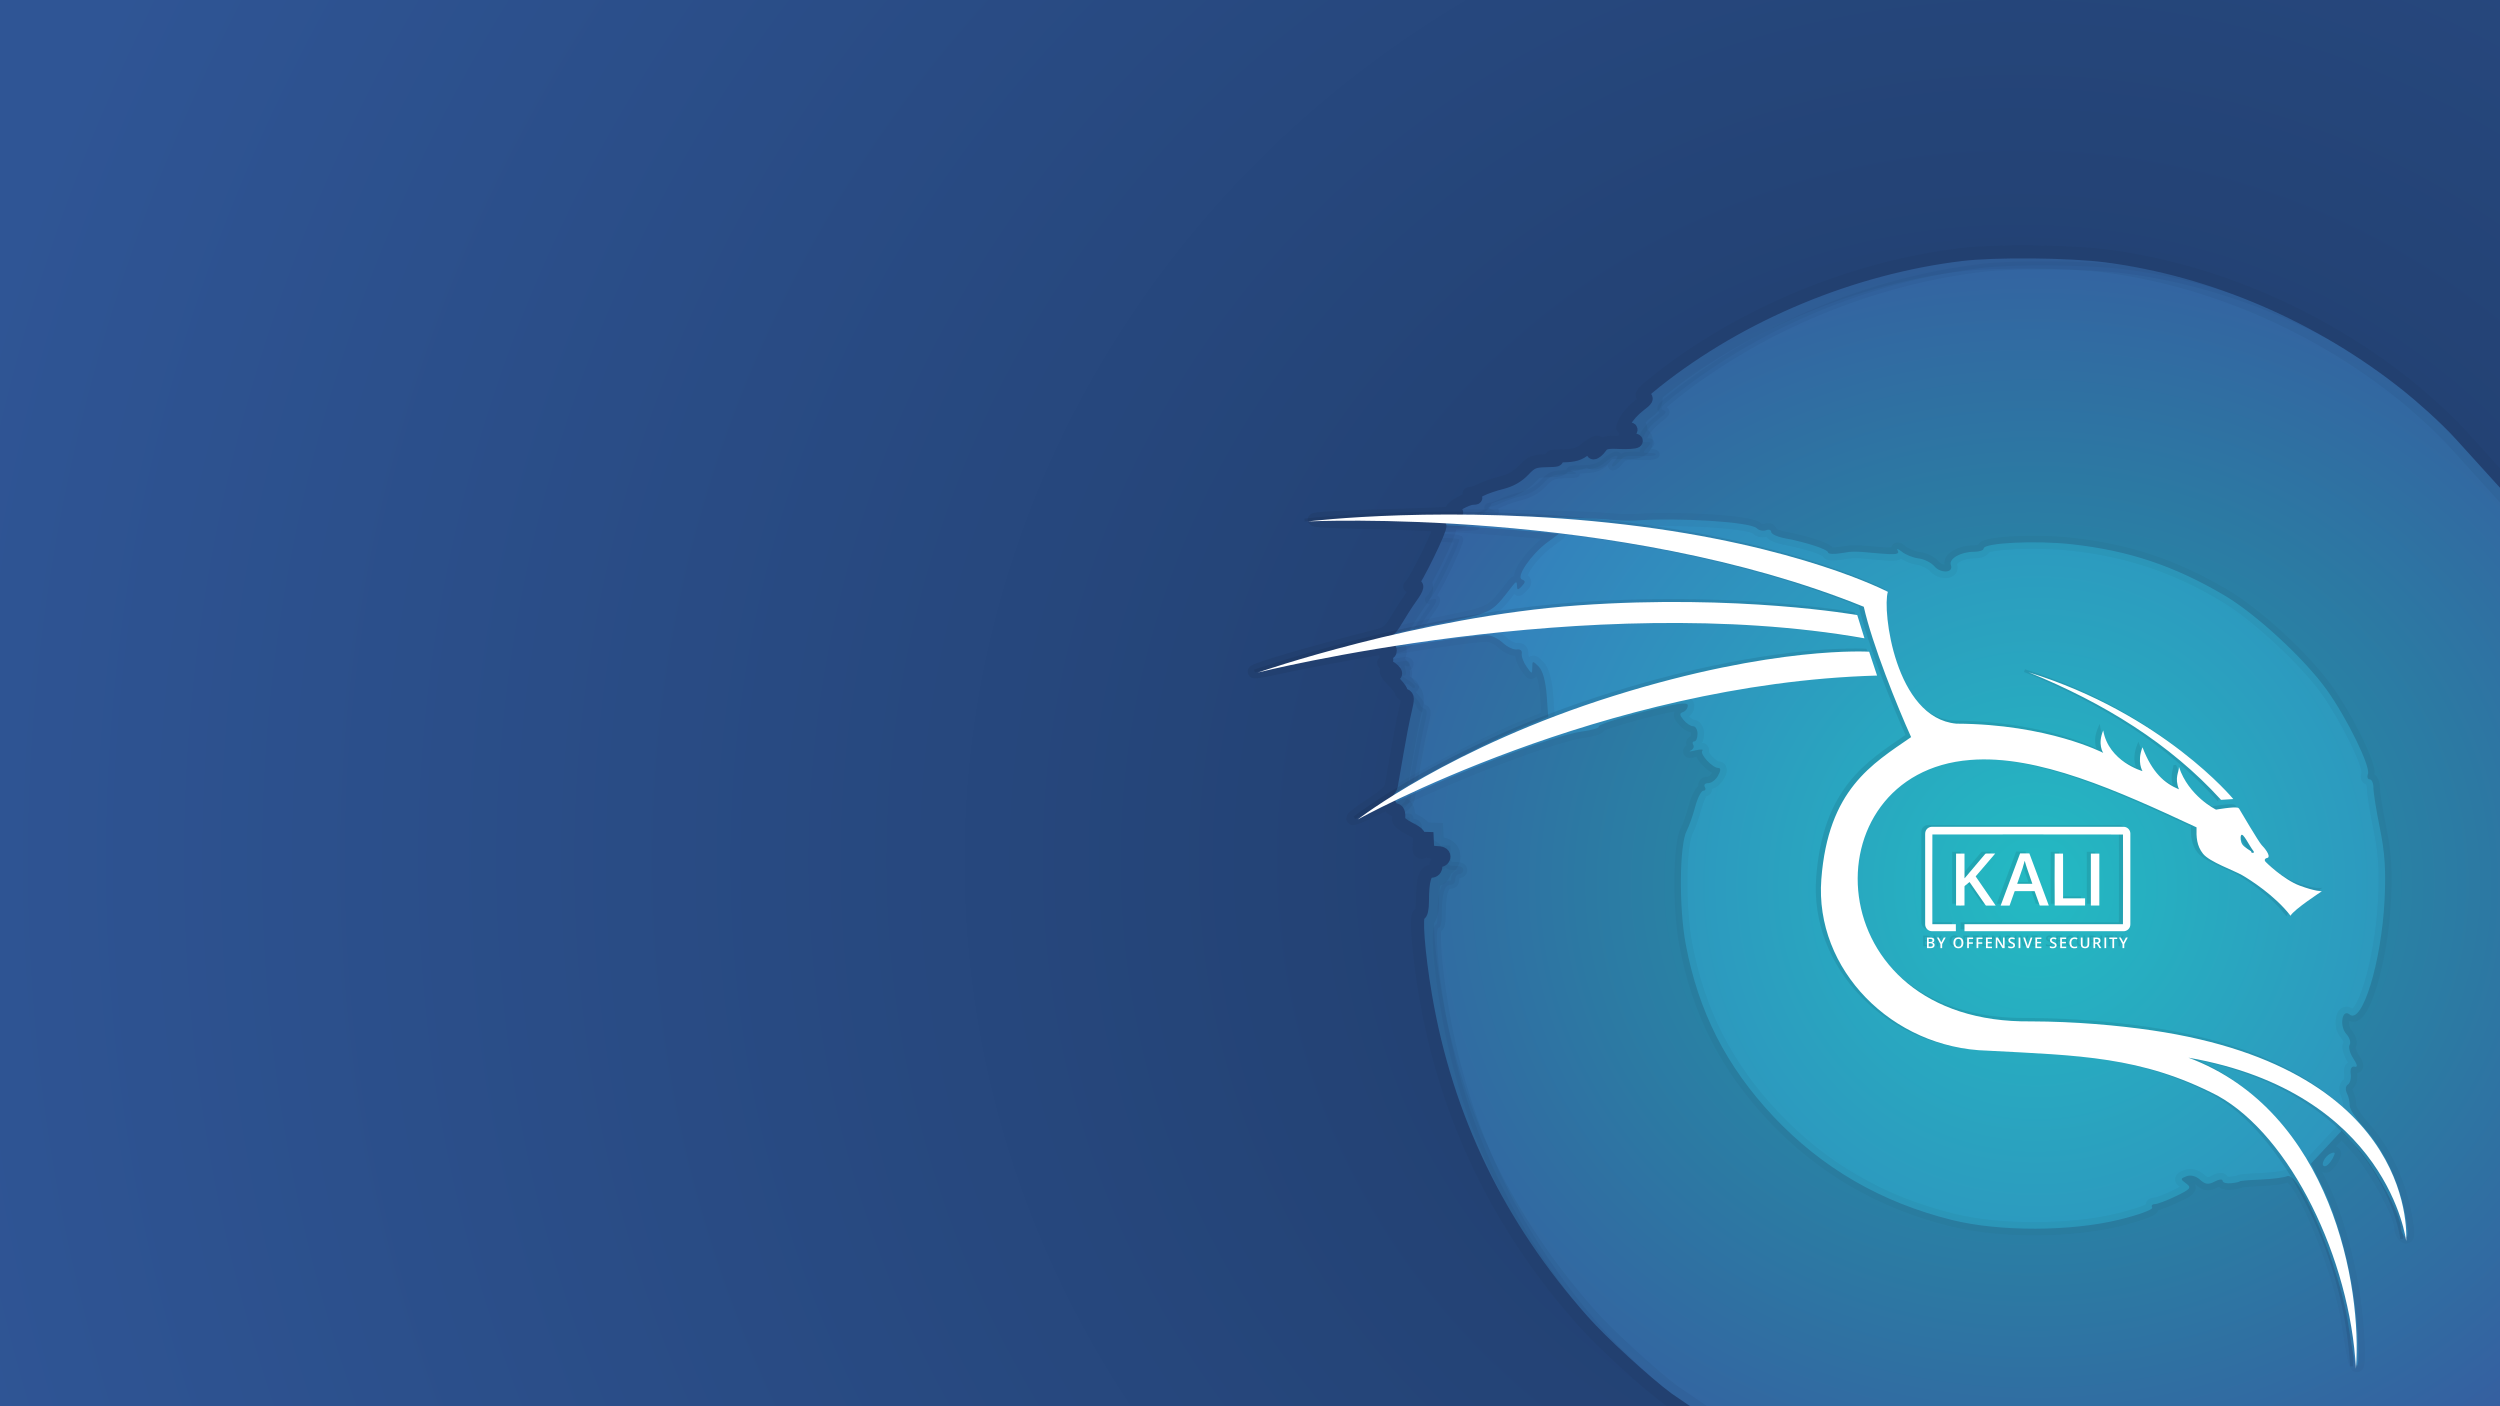 <svg width="3840" height="2160" version="1.1" viewBox="0 0 1016 571.5" xmlns="http://www.w3.org/2000/svg"><defs><radialGradient id="a" cx="645.85" cy="-364.88" r="508" gradientTransform="matrix(-.009 -.695 .672 -.009 1078.3 805.51)" gradientUnits="userSpaceOnUse"><stop stop-color="#23bac2" offset="0"/><stop stop-color="#3b6ab9" offset="1"/></radialGradient><filter id="c" x="-.016" y="-.021" width="1.031" height="1.042" color-interpolation-filters="sRGB"><feGaussianBlur stdDeviation="8.015"/></filter><filter id="b" x="-.019" y="-.033" width="1.038" height="1.067" color-interpolation-filters="sRGB"><feGaussianBlur stdDeviation="7.991"/></filter><radialGradient id="e" cx="825.9" cy="140.96" r="513.16" gradientTransform="matrix(-.61 0 0 -.548 1329.9 436.45)" gradientUnits="userSpaceOnUse"><stop stop-color="#1ea1a8" offset="0"/><stop stop-color="#365da0" offset="1"/></radialGradient><radialGradient id="f" cx="822.83" cy="124.61" r="512.23" gradientTransform="matrix(-1.672 0 0 -1.604 2196 549.8)" gradientUnits="userSpaceOnUse"><stop stop-color="#1e3a66" offset="0"/><stop stop-color="#2f5595" offset="1"/></radialGradient><filter id="d" x="-.019" y="-.033" width="1.038" height="1.066" color-interpolation-filters="sRGB"><feGaussianBlur stdDeviation="8.153"/></filter></defs><path d="m-0.132-0.44h1016.2v571.95h-1016.2z" fill="url(#a)" style="paint-order:normal"/><path d="m-8.205-10.998c-1.462-2.13e-4 -2.647 1.185-2.647 2.647v587.75c8.6e-4 1.461 1.185 2.645 2.647 2.644h1032.3c1.461 2.2e-4 2.646-1.184 2.647-2.644v-587.75c2e-4 -1.462-1.185-2.647-2.647-2.647zm617.94 223.41c19.054 0.298 37.083 0.761 43.564 1.373 3.945 0.372 8.681 0.569 11.223 0.393 8.954-0.623 20.656-0.489 30.348 0.127 4.846 0.308 9.201 0.737 12.422 1.234 1.611 0.249 2.943 0.516 3.852 0.768 0.909 0.251 1.447 0.738 0.963 0.254 1.611 1.611 3.633 2.114 5.738 1.582 0.255 0.319 0.537 0.598 0.775 0.791 0.575 0.466 1.162 0.777 1.82 1.074 1.317 0.593 2.916 1.069 4.688 1.397 4.147 0.768 8.4 1.872 11.523 2.906 1.562 0.517 2.853 1.026 3.619 1.404 0.283 0.14 0.384 0.21 0.48 0.271 0.167 0.284 0.347 0.561 0.531 0.727 0.457 0.412 0.844 0.567 1.178 0.686 0.667 0.237 1.206 0.289 1.805 0.324 1.198 0.071 2.58-0.027 4.109-0.27 5.635-0.895 4.411-0.872 15.594 0.135 3.136 0.282 5.104 0.419 6.801 0.143 0.54-0.088 1.171-0.312 1.791-0.719 2.049 1.297 4.456 2.261 6.852 2.551 1.403 0.17 4.156 1.653 4.693 2.277 1.927 2.237 4.546 3.195 6.998 3.029 1.226-0.083 2.573-0.462 3.588-1.656 0.916-1.077 1.037-2.7 0.672-4.047 0.09-0.132 0.458-0.518 1.092-0.885 1.288-0.746 3.513-1.395 5.738-1.395 1.328 0 2.533-0.157 3.631-0.523 0.549-0.183 1.079-0.404 1.647-0.85 0.29-0.228 0.62-0.577 0.883-1.025 0.359-0.125 0.928-0.294 1.809-0.453 2.017-0.365 5.056-0.664 8.551-0.834 6.99-0.34 15.879-0.188 23 0.605 22.77 2.537 40.796 8.568 60.812 20.35 12.42 7.311 32.267 25.613 40.982 37.826 3.984 5.583 8.403 13.297 11.625 19.887 1.611 3.295 2.927 6.321 3.74 8.605 0.407 1.142 0.686 2.106 0.814 2.748 0.129 0.642-0.079 1.038 0.176 0.375-0.389 1.015-0.577 2.092-0.184 3.303 0.267 0.822 1.1 1.512 2.031 1.969 0.077 0.197 0.209 0.701 0.205 1.303v2e-3c-0.01 1.531 0.315 3.688 0.805 6.736s1.162 6.742 1.908 10.383c1.963 9.58 2.416 16.688 1.801 28.619-0.635 12.313-2.89 24.793-5.553 33.471-1.331 4.339-2.813 7.755-3.998 9.512-0.499 0.74-0.818 0.961-0.941 1.062-0.539-0.352-1.07-0.733-1.791-0.82-0.977-0.118-2.046 0.211-2.758 0.744-1.423 1.066-1.8 2.435-2.023 3.772-0.446 2.673-0.013 5.87 2.232 8.352 0.401 0.443 0.709 1.015 0.822 1.383 0.113 0.366-0.118 0.394 0.236-0.182-1.064 1.726-0.666 3.048-0.32 4.375 0.346 1.328 0.954 2.682 1.797 3.969 0.124 0.189 0.057 0.091 0.158 0.266-0.405 0.349-0.887 0.658-1.1 1.07-0.686 1.33-0.647 2.572-0.463 3.906 0.075 0.546 0.024 1.192-0.086 1.602-0.11 0.409-0.39 0.457 0.156 0.119-1.265 0.782-1.935 2.188-2.059 3.438-0.124 1.249 0.166 2.443 0.713 3.572 0.439 0.906 0.851 3.189 0.822 3.553v2e-3c-0.101 1.287 0.259 1.917 0.609 2.695 0.35 0.779 0.811 1.586 1.365 2.453 1.109 1.734 2.598 3.683 4.277 5.551 5.21 5.796 9.35 13.111 12.424 21.145-3.315-5.911-7.115-11.834-10.494-15.557l-6.877-7.576c-1.041-1.146-2.839-1.158-3.894-0.025l-12.484 13.385c-0.752 0.806-0.925 1.993-0.436 2.981l4.365 8.801c4.443 8.954 8.566 22.171 11.238 35.555-2.143-7.07-4.735-14.293-7.408-20.754-2.61-6.308-5.265-11.849-7.686-15.82-1.21-1.986-2.335-3.575-3.549-4.771-0.607-0.598-1.232-1.12-2.076-1.496s-2.097-0.557-3.205-0.07h-2e-3c0.141-0.062-1.555 0.393-3.432 0.633-1.877 0.24-4.204 0.437-6.455 0.529-2.365 0.096-4.51 0.228-6.107 0.367-0.799 0.069-1.453 0.139-1.984 0.219-0.266 0.04-0.486 0.074-0.781 0.152-0.148 0.039-0.302 0.07-0.619 0.227-0.052 0.026-0.16 0.118-0.225 0.154-0.067 0.019-0.087 0.029-0.234 0.06-0.488 0.106-1.288 0.233-2.162 0.324-0.532 0.056-0.874-3e-3 -1.131-0.045-0.325-0.496-0.745-0.929-1.17-1.133-0.877-0.421-1.532-0.376-2.107-0.316-1.15 0.119-2.148 0.519-3.244 1.105-1.068 0.571-1.433 0.583-1.531 0.57-0.098-0.012-0.473-0.126-1.387-0.953-2.261-2.046-5.335-3.028-8.207-1.926-0.668 0.257-1.207 0.457-1.809 0.801-0.301 0.172-0.634 0.377-1.006 0.783s-0.781 1.13-0.824 1.928c-0.086 1.595 0.767 2.3 1.256 2.764 0.175 0.166 0.394 0.31 0.576 0.459-0.645 0.393-0.827 0.556-2.68 1.453-1.774 0.859-3.613 1.646-5.086 2.201-0.736 0.277-1.384 0.498-1.855 0.635-0.471 0.136-0.888 0.15-0.539 0.15-1.058 0-2.34 0.286-3.228 1.49-0.277 0.375-0.287 0.84-0.371 1.283-0.46 0.224-1.015 0.486-1.93 0.82-2.285 0.836-5.691 1.853-9.539 2.795-19.218 4.702-48.009 4.76-66.605 0.158-28.29-7-51.996-20.729-71.338-41.289-18.9-20.091-29.928-41.737-34.998-68.686-1.355-7.203-2.006-17.273-1.924-26.115 0.041-4.421 0.263-8.548 0.648-11.842s1.074-5.869 1.438-6.547c1.21-2.26 2.616-6.432 3.621-10.199 0.439-1.645 1.014-3.154 1.5-4.113 0.223-0.44 0.414-0.718 0.504-0.836 0.851-0.322 1.677-0.839 2.043-1.752 0.18-0.449 0.132-0.848 0.133-1.258 0.882-0.256 1.674-0.643 2.356-1.168 1.026-0.791 1.917-1.799 2.572-3.023 0.639-1.194 1.14-2.082 1.166-3.527 0.013-0.723-0.234-1.794-1.022-2.539-0.788-0.745-1.747-0.91-2.422-0.91 0.478 0-0.08-0.039-0.68-0.451-0.599-0.412-1.335-1.06-1.951-1.727-0.567-0.613-0.99-1.224-1.211-1.615 0.015-0.047 0.039-0.043 0.053-0.094 0.191-0.733-0.06-1.946-0.613-2.57-1.087-1.227-1.791-1.012-2.314-1.029 0.098-0.179 0.274-0.356 0.35-0.535 0.423-1.001 0.59-2.054 0.59-3.207 0-1.268-0.267-2.444-0.885-3.506-0.617-1.062-1.819-2.223-3.553-2.223 0.538 0 0.035-8e-3 -0.438-0.318-0.407-0.267-0.858-0.695-1.232-1.105 1.374-0.989 2.144-2.527 2.144-4.387 0-0.844-0.506-1.964-1.211-2.531s-1.375-0.721-1.965-0.811c-1.181-0.179-2.31-0.064-3.859 0.164-3.098 0.456-7.721 1.531-14.693 3.326-5.11 1.316-9.677 2.63-12.979 3.713-1.651 0.541-2.973 1.016-3.971 1.447-0.499 0.215-0.898 0.397-1.355 0.697-0.229 0.15-0.481 0.293-0.848 0.764-0.024 0.03-0.043 0.115-0.068 0.148-0.144 0.058-0.139 0.064-0.371 0.135-1.016 0.309-2.721 0.667-4.67 0.926h-2e-3c-6.65 0.882-19.999 5.384-35.221 11.219-6.694 2.566-13.651 5.431-20.418 8.311 12.289-6.548 25.402-13.137 34.244-16.723l9.023-3.658c1.064-0.431 1.728-1.5 1.645-2.644l-0.646-8.943c-0.213-2.949-0.632-5.579-1.254-7.791-0.622-2.212-1.352-4.026-2.758-5.432-0.62-0.62-1.102-1.102-1.613-1.525-0.256-0.212-0.513-0.414-0.906-0.623-0.393-0.209-1.001-0.506-1.953-0.363-0.496 0.074-0.96 0.328-1.344 0.633-7e-3 -0.02-0.024-0.043-0.031-0.062-0.264-0.733-0.197-1.44-0.293-0.973 0.275-1.337-0.239-2.997-1.334-3.891-1.095-0.893-2.447-1.075-3.67-0.879 0.382-0.061-0.351-0.05-1.123-0.414-0.773-0.365-1.683-0.969-2.369-1.607h-2e-3c-1.155-1.076-2.509-1.956-3.893-2.625-1.384-0.669-2.724-1.168-4.293-1.168-2.594 0-7.467 0.58-14.217 1.514s-15.188 2.235-24.164 3.711c-2.05 0.337-4.158 0.735-6.25 1.088 8.949-2.195 17.689-4.248 24.691-5.67 11.612-2.358 17.145-3.292 21.398-5.42 3.759-1.88 6.084-4.838 9.57-9.322 0.41 0.284 0.779 0.64 1.264 0.688 1.531 0.149 2.058-0.497 2.506-0.855 0.447-0.358 0.812-0.733 1.246-1.193 0.868-0.92 1.848-1.542 1.867-3.559 0.01-1.008-0.626-2.089-1.223-2.59-0.067-0.056-0.117-0.051-0.182-0.1 0.266-0.681 0.734-1.666 1.56-2.879 1.889-2.772 4.97-6.147 7.85-8.271l4.822-3.557c1.957-1.446 1.089-4.545-1.334-4.764l-11.186-1.006c-3.526-0.317-8.659-0.591-12.846-0.908zm112.24 2.436c0.038 0.016 0.498 0.259 0.498 1.35 0-0.467-0.279-0.904-0.498-1.35zm86.816 8.074c0 0.462-0.144 0.82-0.309 1.098 0.14-0.341 0.309-0.665 0.309-1.098zm-68.488 1.621c0 0.492 0.164 0.951 0.379 1.352-0.18-0.172-0.379-0.499-0.379-1.352zm-93.076 70.584c1e-3 0.506-1e-3 1.06 0.26 1.482-0.245-0.396-0.3-0.957-0.26-1.482zm5.068 0.443c-6e-3 0.039 0.031 0.09 0.023 0.127-0.037 0.177-0.102 0.205-0.154 0.334 0.038-0.169 0.115-0.277 0.131-0.461zm41.168 28.064c-0.029 0.096-0.214 0.359-1.23 0.359 0.377 0 0.809-0.201 1.23-0.359zm214.82 154.67c-0.108 0.113-0.222 0.261-0.336 0.443 0.132-0.203 0.201-0.338 0.336-0.443zm4.551 1.812c0 0.594-0.194 1.024-0.414 1.367 0.206-0.337 0.414-0.706 0.414-1.367zm-35.93 9.266h2e-3c1e-3 2e-3 3e-3 0.013 4e-3 0.016-3e-3 -5e-3 -3e-3 -0.011-6e-3 -0.016z" color="#000000" color-rendering="auto" dominant-baseline="auto" fill="#000919" filter="url(#d)" image-rendering="auto" opacity=".1" shape-rendering="auto" solid-color="#000000" style="font-feature-settings:normal;font-variant-alternates:normal;font-variant-caps:normal;font-variant-ligatures:normal;font-variant-numeric:normal;font-variant-position:normal;isolation:auto;mix-blend-mode:normal;paint-order:normal;shape-padding:0;text-decoration-color:#000000;text-decoration-line:none;text-decoration-style:solid;text-indent:0;text-orientation:mixed;text-transform:none;white-space:normal"/><path d="m-8.205-8.352h1032.3v587.75h-1032.3zm965.42 540.37c-2.073-17.835-7.508-37.748-13.718-50.265l-4.366-8.799 12.486-13.386 6.877 7.575c6.832 7.526 17.202 26.646 17.202 31.717 0 1.458 0.769 3.126 1.71 3.707 1.21 0.747 1.404-0.917 0.663-5.689-2.333-15.03-8.592-28.873-17.577-38.869-3.17-3.526-5.681-7.452-5.582-8.724 0.1-1.272-0.387-3.484-1.081-4.916-0.745-1.537-0.599-3.014 0.357-3.605 0.891-0.55 1.413-2.5 1.16-4.332-0.284-2.06 0.294-3.179 1.513-2.931 1.408 0.286 1.259-0.688-0.518-3.4-1.37-2.09-2.016-4.569-1.436-5.507 0.58-0.938-0.027-2.902-1.35-4.363-2.938-3.246-1.731-10.48 1.325-7.944 5.103 4.235 12.894-21.155 14.187-46.236 0.622-12.056 0.15-19.526-1.85-29.286-1.476-7.206-2.674-14.662-2.661-16.57 0.015-1.907-0.671-3.468-1.52-3.468-0.849 0-1.167-0.98-0.707-2.178 1.139-2.968-8.445-22.57-16.673-34.1-9.075-12.717-28.801-30.922-41.794-38.57-20.278-11.936-38.781-18.127-61.861-20.698-14.644-1.631-35.858-0.599-35.858 1.744 0 0.726-1.78 1.32-3.955 1.32-5.388 0-10.332 2.863-9.352 5.417 1.218 3.173-4.081 3.53-6.731 0.454-1.272-1.476-4.143-2.905-6.38-3.176-2.238-0.271-5.319-1.508-6.847-2.749-1.54-1.251-2.276-1.419-1.65-0.378 0.851 1.417-0.877 1.698-7.026 1.145-11.176-1.006-10.638-1.003-16.246-0.112-2.755 0.438-5.01 0.304-5.01-0.297 0-1.247-8.796-4.159-17.341-5.741-3.179-0.589-5.78-1.761-5.78-2.605s-0.956-1.168-2.124-0.72c-1.168 0.448-2.846 0.094-3.728-0.788-2.596-2.596-31.364-4.424-49.638-3.152-2.119 0.147-6.975-0.026-10.79-0.387-16.622-1.569-97.451-2.367-108.67-1.073l-12.331 1.422 16.185 0.237c16.148 0.236 52.424 2.316 73.611 4.219l11.185 1.005-4.821 3.557c-6.421 4.737-12.756 14.034-10.202 14.971 1.501 0.551 1.495 1.128-0.026 2.74-1.595 1.69-1.935 1.657-1.976-0.193-0.04-1.864-0.361-1.836-1.927 0.17-8.854 11.339-7.429 10.627-30.683 15.349-23.642 4.801-66.805 16.235-70.613 18.704-1.637 1.062-0.961 1.204 2.311 0.488 25.67-5.622 80.249-14.596 88.768-14.596 1.69 0 4.562 1.388 6.383 3.083 1.82 1.696 4.392 2.91 5.716 2.697 1.323-0.212 2.22 0.519 1.993 1.625-0.227 1.106 0.64 3.515 1.927 5.352 2.192 3.13 2.34 3.152 2.34 0.356 0-2.799 0.162-2.823 2.596-0.39 1.63 1.63 2.836 5.923 3.243 11.541l0.647 8.945-9.023 3.659c-21.762 8.826-68.388 34.526-66.344 36.57 0.412 0.412 5.154-1.476 10.538-4.196 24.133-12.191 66.809-28.548 78.543-30.105 4.118-0.546 7.187-1.478 6.82-2.071-0.366-0.593 7.623-3.212 17.755-5.821 13.886-3.575 18.422-4.242 18.422-2.709 0 1.119-0.867 2.326-1.927 2.682-1.502 0.506-1.46 1.213 0.189 3.211 1.163 1.409 2.922 2.563 3.908 2.563 0.986 0 1.793 1.387 1.793 3.083 0 1.696-0.586 3.083-1.302 3.083-0.716 0-0.91 0.634-0.431 1.41 0.479 0.775-1.5e-4 1.809-1.065 2.298-1.065 0.488-0.202 0.462 1.917-0.06 2.119-0.521 3.391-0.457 2.826 0.143-1.193 1.266 4.113 6.999 6.477 6.999 1.082 0 1.064 0.993-0.055 3.083-0.907 1.696-2.707 3.083-3.999 3.083-1.292 0-1.92 0.694-1.396 1.541 0.524 0.848 0.246 1.541-0.618 1.541-0.864 0-2.357 2.948-3.318 6.551-0.961 3.603-2.49 7.938-3.398 9.633-3.008 5.617-3.245 31.271-0.429 46.243 5.152 27.385 16.469 49.597 35.67 70.008 19.68 20.919 43.889 34.935 72.63 42.046 19.202 4.751 48.079 4.684 67.869-0.157 7.847-1.92 13.876-4.126 13.396-4.901-0.479-0.776-0.015-1.411 1.045-1.411 1.054 0 4.939-1.463 8.633-3.251 5.931-2.871 6.413-3.473 4.124-5.147-2.415-1.766-2.404-1.968 0.159-2.951 1.654-0.635 3.84-0.07 5.483 1.416 2.154 1.95 3.41 2.109 5.942 0.754 1.766-0.945 3.211-1.095 3.211-0.333 0 0.762 1.561 1.222 3.468 1.022 1.907-0.2 3.468-0.54 3.468-0.755 0-0.215 3.815-0.547 8.478-0.737 4.663-0.19 9.542-0.813 10.843-1.385 4.992-2.192 21.442 37.57 24.757 59.844 0.89 5.977 2.049 12.601 2.575 14.721 1.987 7.996 2.219-4.684 0.375-20.54zm-9.283-61.119c1.309-2.445 1.19-2.879-0.597-2.193-2.593 0.995-4.596 5.241-2.473 5.241 0.791 0 2.173-1.372 3.07-3.048z" fill="url(#e)" style="paint-order:normal"/><path d="m564.23 206.84c-9.439 0.083-16.462 0.247-19.656 0.615l-12.33 1.422c-3.295 0.371-3.051 5.235 0.264 5.275l16.186 0.236c15.979 0.234 52.322 2.314 73.412 4.209l4.369 0.393c-3.274 2.562-6.322 5.877-8.42 8.955-1.123 1.648-1.987 3.164-2.463 4.695-0.143 0.458-0.112 1.021-0.152 1.539-1.067 0.229-1.458 0.702-1.795 1.045-0.392 0.399-0.736 0.826-1.152 1.359-4.453 5.703-5.98 7.886-9.041 9.418s-8.442 2.603-20.084 4.967c-11.915 2.42-28.632 6.484-42.895 10.262-7.131 1.889-13.643 3.705-18.641 5.213-2.499 0.754-4.617 1.43-6.269 2.01s-2.679 0.916-3.721 1.592c-0.502 0.325-0.865 0.469-1.453 1.238-0.294 0.385-0.941 1.32-0.447 2.689 0.494 1.369 1.625 1.689 2.107 1.791 0.965 0.204 1.335 0.071 1.943-0.016 0.609-0.086 1.312-0.223 2.166-0.41 12.74-2.79 32.792-6.44 50.678-9.381 8.943-1.47 17.349-2.765 24.031-3.689 6.682-0.925 11.827-1.465 13.492-1.465 0.121 0 1.062 0.193 1.992 0.643s1.922 1.11 2.588 1.73c1.135 1.057 2.417 1.908 3.717 2.522 1 0.472 2.016 0.77 3.178 0.811 0.065 0.823 0.245 1.581 0.523 2.353 0.434 1.207 1.058 2.437 1.853 3.572 0.555 0.793 0.983 1.401 1.398 1.914 0.208 0.257 0.404 0.49 0.693 0.752s0.634 0.675 1.67 0.832c0.851 0.129 1.852-0.455 2.439-1.023 0.17 0.416 0.282 0.425 0.434 0.965 0.491 1.746 0.877 4.071 1.07 6.74l0.51 7.025-7.24 2.936c-11.1 4.502-28.193 13.142-42.381 20.963-7.094 3.91-13.442 7.605-17.953 10.496-2.256 1.445-4.039 2.674-5.316 3.717-0.639 0.521-1.145 0.962-1.621 1.576-0.238 0.307-0.503 0.646-0.686 1.332-0.182 0.686-0.017 2.055 0.736 2.809 0.653 0.653 1.259 0.749 1.635 0.801 0.376 0.052 0.622 0.033 0.844 0.012 0.443-0.043 0.781-0.127 1.158-0.23 0.754-0.208 1.609-0.516 2.617-0.918 2.017-0.803 4.597-1.979 7.348-3.369 11.931-6.027 28.593-13.151 43.676-18.932s28.939-10.238 34.023-10.912c2.168-0.288 4.056-0.667 5.512-1.109 0.728-0.221 1.327-0.422 1.984-0.814 0.329-0.196 0.708-0.405 1.143-1.041 0.01-0.014 8e-3 -0.05 0.018-0.064 0.036-0.017 0.021-0.012 0.06-0.029 0.714-0.309 1.952-0.762 3.519-1.275 3.134-1.028 7.629-2.326 12.65-3.619 6.054-1.559 9.641-2.33 12.383-2.814-0.187 0.472-0.302 0.978-0.275 1.428 0.109 1.862 0.962 2.585 1.877 3.693 0.773 0.936 1.666 1.719 2.609 2.338 0.7 0.459 1.447 0.808 2.363 1 0.052 0.148 0.123 0.308 0.123 0.623 0 0.449-0.085 0.754-0.143 0.949-0.763 0.401-1.461 0.97-1.707 1.775-0.233 0.763-0.166 1.401 2e-3 1.977-0.213 0.125-0.471 0.106-1.004 0.971-0.27 0.438-0.61 1.512-0.176 2.496s1.17 1.304 1.545 1.441c0.75 0.275 0.947 0.183 1.178 0.176 0.886-0.028 1.542-0.207 2.588-0.465 0.053 0.116 0.071 0.277 0.129 0.389 0.542 1.058 1.284 2.01 2.141 2.936 0.856 0.925 1.817 1.791 2.84 2.494 0.376 0.258 0.772 0.482 1.174 0.701-0.262 0.433-0.644 0.903-1.025 1.197-0.424 0.327-0.828 0.355-0.527 0.355-1.119 0-2.335 0.213-3.34 1.322-0.581 0.642-0.744 1.561-0.711 2.465-0.294 0.256-0.552 0.534-0.746 0.768-0.481 0.579-0.841 1.197-1.199 1.904-0.717 1.415-1.37 3.181-1.893 5.139-0.917 3.438-2.569 7.936-3.174 9.066-1.141 2.13-1.61 4.868-2.027 8.432s-0.641 7.84-0.684 12.406c-0.085 9.132 0.552 19.373 2.014 27.143 5.234 27.821 16.842 50.601 36.344 71.332 20.018 21.278 44.73 35.578 73.922 42.801 19.808 4.901 48.771 4.827 69.133-0.154 3.999-0.978 7.53-2.024 10.102-2.965 1.286-0.47 2.314-0.897 3.168-1.373 0.427-0.238 0.808-0.45 1.281-0.938 0.237-0.244 0.532-0.566 0.742-1.199 3e-3 -8e-3 -5.9e-4 -0.021 2e-3 -0.029 0.159-0.045 0.352-0.043 0.527-0.094 0.669-0.194 1.422-0.452 2.25-0.764 1.656-0.624 3.606-1.461 5.525-2.391 3.006-1.455 4.632-1.972 6.057-3.75 0.356-0.444 0.711-1.076 0.807-1.848 0.076-0.614-0.129-1.169-0.33-1.668 0.101 0.074 0.207 0.076 0.305 0.164 1.24 1.122 2.57 2.063 4.271 2.279s3.231-0.372 4.695-1.156v2e-3c0.252-0.135 0.28-0.113 0.486-0.191 0.018 0.016 0.035 0.049 0.053 0.065 0.584 0.488 1.143 0.707 1.693 0.869 1.1 0.324 2.235 0.374 3.473 0.244 1.034-0.108 1.967-0.251 2.736-0.418 0.385-0.084 0.715-0.164 1.102-0.307 0.124-0.046 0.305-0.146 0.469-0.23 0.335-0.049 0.891-0.112 1.605-0.174 1.476-0.128 3.569-0.258 5.867-0.352 2.411-0.098 4.854-0.306 6.908-0.568 1.669-0.213 2.797-0.459 3.975-0.842 0.076 0.053 0.131 0.073 0.355 0.295 0.654 0.645 1.658 1.976 2.744 3.758 2.172 3.563 4.773 8.945 7.314 15.088 5.083 12.286 9.981 27.741 11.578 38.475v2e-3c0.897 6.026 2.005 12.479 2.623 14.969 0.27 1.085 0.48 1.838 0.861 2.603 0.19 0.383 0.313 0.835 1.193 1.408 0.44 0.287 1.233 0.557 2.022 0.418 0.789-0.139 1.344-0.593 1.643-0.936 0.598-0.685 0.642-1.093 0.744-1.477 0.102-0.384 0.16-0.742 0.209-1.135 0.097-0.786 0.146-1.704 0.166-2.799 0.08-4.35-0.332-11.465-1.252-19.422-2e-3 -0.049-5e-3 -0.098-0.01-0.146-2.109-18.137-7.543-38.169-13.977-51.137l-2.176-4.385c0.405 0.13 0.809 0.402 1.17 0.402 1.924 0 2.58-0.891 3.359-1.664 0.779-0.773 1.47-1.71 2.043-2.781 0.35-0.655 0.625-1.2 0.844-1.764 0.219-0.563 0.609-1.096 0.24-2.451-0.185-0.678-0.834-1.515-1.529-1.855-0.236-0.116-0.356-0.054-0.559-0.102l2.332-2.5 4.943 5.445c3.114 3.43 7.419 10.037 10.795 16.262 1.688 3.112 3.164 6.148 4.191 8.646s1.529 4.663 1.529 5.029c0 1.194 0.282 2.289 0.744 3.291 0.462 1.002 1.06 1.95 2.219 2.666 0.351 0.217 0.784 0.447 1.432 0.537 0.648 0.09 1.566-0.075 2.211-0.533 1.29-0.916 1.35-1.958 1.44-2.723 0.178-1.529-0.029-3.158-0.412-5.625-2.405-15.496-8.837-29.788-18.225-40.232-1.491-1.659-2.842-3.436-3.756-4.865-0.457-0.714-0.805-1.348-0.996-1.773-0.191-0.425-0.109-0.76-0.16-0.109 0.171-2.179-0.387-4.32-1.336-6.277-0.175-0.36-0.18-0.577-0.184-0.654 0.983-0.829 1.458-1.808 1.723-2.797 0.311-1.161 0.394-2.407 0.217-3.693-5.1e-4 -4e-3 5e-4 -2.2e-4 0-4e-3 0.32-0.067 0.62-0.089 1.014-0.324 0.596-0.356 1.125-1.049 1.324-1.676s0.167-1.139 0.105-1.541c-0.245-1.61-0.906-2.425-1.855-3.875-0.527-0.804-0.927-1.734-1.102-2.402s0.192-1.054-0.297-0.264c0.941-1.522 0.692-2.944 0.316-4.158-0.375-1.214-1.034-2.353-1.955-3.371v-2e-3c-0.631-0.698-0.989-2.408-0.914-3.562 1.162 0.391 2.443 0.519 3.443 0.039 1.425-0.684 2.339-1.776 3.215-3.074 1.751-2.596 3.254-6.304 4.67-10.918 2.832-9.229 5.121-21.984 5.779-34.752 0.628-12.181 0.136-20.013-1.9-29.953-0.73-3.565-1.394-7.202-1.869-10.16-0.475-2.958-0.741-5.482-0.738-5.859 9e-3 -1.276-0.184-2.445-0.66-3.531-0.238-0.543-0.545-1.079-1.076-1.59-0.137-0.132-0.352-0.237-0.531-0.359 0.187-0.951 0.1-1.73-0.064-2.551-0.209-1.043-0.555-2.188-1.016-3.481-0.921-2.586-2.301-5.736-3.973-9.154-3.342-6.836-7.829-14.69-12.072-20.637-9.434-13.221-29.04-31.327-42.605-39.312-20.54-12.09-39.52-18.441-62.91-21.047-7.523-0.838-16.563-0.987-23.842-0.633-3.639 0.177-6.818 0.475-9.236 0.912-1.209 0.218-2.214 0.452-3.137 0.83-0.461 0.189-0.912 0.399-1.414 0.828-0.234 0.2-0.496 0.512-0.717 0.883-0.377 0.104-0.998 0.227-1.76 0.227-3.163 0-6.105 0.783-8.391 2.107-1.143 0.662-2.149 1.454-2.887 2.584-0.557 0.853-0.759 2.029-0.652 3.195-0.654-0.107-1.567-0.421-2.15-1.098-2.006-2.328-4.995-3.704-8.066-4.076-1.571-0.19-4.651-1.489-5.496-2.176-0.885-0.719-1.187-1.224-2.715-1.574-0.382-0.087-0.991-0.242-1.904 0.195-0.675 0.323-1.093 1.053-1.328 1.709-0.894 0.024-1.871 0.062-4.16-0.145-11.169-1.006-11.317-0.976-16.898-0.09-1.159 0.184-2.168 0.224-2.803 0.199-0.193-0.177-0.395-0.382-0.551-0.504-0.504-0.396-1.003-0.669-1.578-0.953-1.15-0.568-2.591-1.119-4.297-1.684-3.411-1.129-7.826-2.272-12.225-3.086-1.407-0.261-2.698-0.667-3.477-1.018-0.377-0.17-0.618-0.331-0.645-0.35-0.449-0.905-1.11-1.713-1.916-1.986-1.206-0.409-2.288-0.227-3.297 0.16 0.059-0.022-0.962-0.243-0.908-0.189-1.133-1.133-2.062-1.271-3.295-1.611-1.233-0.341-2.718-0.63-4.455-0.898-3.474-0.536-7.94-0.97-12.895-1.285-9.909-0.629-21.728-0.773-31.049-0.125-1.697 0.118-6.672-0.033-10.357-0.381-8.669-0.818-32.87-1.389-56.584-1.623-11.857-0.117-23.543-0.143-32.982-0.061zm45.504 5.578c19.054 0.298 37.083 0.761 43.564 1.373 3.945 0.372 8.681 0.569 11.223 0.393 8.954-0.623 20.654-0.489 30.346 0.127 4.846 0.308 9.203 0.737 12.424 1.234 1.611 0.249 2.943 0.516 3.852 0.768 0.909 0.251 1.447 0.738 0.963 0.254 1.611 1.611 3.633 2.114 5.738 1.582 0.255 0.319 0.537 0.598 0.775 0.791 0.575 0.466 1.162 0.777 1.82 1.074 1.317 0.593 2.916 1.069 4.688 1.397 4.147 0.768 8.4 1.872 11.523 2.906 1.562 0.517 2.853 1.026 3.619 1.404 0.283 0.14 0.384 0.21 0.48 0.271 0.167 0.284 0.347 0.561 0.531 0.727 0.457 0.412 0.844 0.567 1.178 0.686 0.667 0.237 1.206 0.289 1.805 0.324 1.198 0.071 2.58-0.027 4.109-0.27 5.635-0.895 4.411-0.872 15.594 0.135 3.136 0.282 5.104 0.419 6.801 0.143 0.54-0.088 1.171-0.312 1.791-0.719 2.049 1.297 4.456 2.261 6.852 2.551 1.403 0.17 4.156 1.653 4.693 2.277 1.927 2.237 4.546 3.195 6.998 3.029 1.226-0.083 2.573-0.462 3.588-1.656 0.916-1.077 1.037-2.7 0.672-4.047 0.09-0.132 0.458-0.518 1.092-0.885 1.288-0.746 3.513-1.395 5.738-1.395 1.328 0 2.533-0.157 3.631-0.523 0.549-0.183 1.079-0.404 1.647-0.85 0.29-0.228 0.62-0.577 0.883-1.025 0.359-0.125 0.928-0.294 1.809-0.453 2.017-0.365 5.056-0.664 8.551-0.834 6.99-0.34 15.879-0.188 23 0.605 22.77 2.537 40.794 8.568 60.811 20.35 12.42 7.311 32.269 25.613 40.984 37.826 3.984 5.583 8.403 13.297 11.625 19.887 1.611 3.295 2.927 6.321 3.74 8.605 0.407 1.142 0.686 2.106 0.814 2.748 0.129 0.642-0.079 1.038 0.176 0.375-0.389 1.015-0.577 2.092-0.184 3.303 0.267 0.822 1.1 1.512 2.031 1.969 0.077 0.197 0.209 0.701 0.205 1.303v2e-3c-0.01 1.531 0.315 3.688 0.805 6.736s1.162 6.742 1.908 10.383c1.963 9.58 2.416 16.688 1.801 28.619-0.635 12.313-2.89 24.793-5.553 33.471-1.331 4.339-2.813 7.755-3.998 9.512-0.499 0.74-0.818 0.961-0.941 1.062-0.539-0.352-1.07-0.733-1.791-0.82-0.977-0.118-2.046 0.211-2.758 0.744-1.423 1.066-1.8 2.435-2.023 3.772-0.446 2.673-0.013 5.87 2.232 8.352 0.401 0.443 0.709 1.015 0.822 1.383 0.113 0.366-0.118 0.394 0.236-0.182-1.064 1.726-0.666 3.048-0.32 4.375 0.346 1.328 0.954 2.682 1.797 3.969 0.124 0.189 0.057 0.091 0.158 0.266-0.405 0.349-0.887 0.658-1.1 1.07-0.686 1.33-0.647 2.572-0.463 3.906 0.075 0.546 0.024 1.192-0.086 1.602-0.11 0.409-0.39 0.457 0.156 0.119-1.265 0.782-1.935 2.188-2.059 3.438-0.124 1.249 0.166 2.443 0.713 3.572 0.439 0.906 0.851 3.189 0.822 3.553v2e-3c-0.101 1.287 0.259 1.917 0.609 2.695s0.811 1.586 1.365 2.453c1.109 1.734 2.598 3.683 4.277 5.551 5.21 5.796 9.35 13.111 12.424 21.145-3.315-5.911-7.115-11.834-10.494-15.557l-6.877-7.576c-1.041-1.146-2.839-1.158-3.894-0.025l-12.484 13.385c-0.753 0.806-0.926 1.995-0.436 2.982l4.365 8.799c4.443 8.955 8.566 22.171 11.238 35.555-2.143-7.07-4.735-14.293-7.408-20.754-2.61-6.308-5.265-11.849-7.686-15.82-1.21-1.986-2.335-3.575-3.549-4.771-0.607-0.598-1.234-1.12-2.078-1.496-0.844-0.376-2.097-0.557-3.205-0.07 0.141-0.062-1.555 0.393-3.432 0.633-1.877 0.24-4.204 0.437-6.455 0.529-2.365 0.096-4.51 0.228-6.107 0.367-0.799 0.069-1.453 0.139-1.984 0.219-0.266 0.04-0.486 0.074-0.781 0.152-0.148 0.039-0.302 0.07-0.619 0.227-0.052 0.026-0.16 0.118-0.225 0.154-0.067 0.019-0.087 0.029-0.234 0.06-0.488 0.106-1.288 0.233-2.162 0.324-0.532 0.056-0.874-3e-3 -1.131-0.045-0.325-0.496-0.745-0.929-1.17-1.133-0.877-0.421-1.532-0.376-2.107-0.316-1.15 0.119-2.148 0.519-3.244 1.105-1.068 0.571-1.433 0.583-1.531 0.57-0.098-0.012-0.473-0.126-1.387-0.953-2.261-2.046-5.335-3.028-8.207-1.926-0.668 0.257-1.207 0.457-1.809 0.801-0.301 0.172-0.634 0.377-1.006 0.783s-0.781 1.13-0.824 1.928c-0.086 1.595 0.767 2.3 1.256 2.764 0.175 0.166 0.394 0.31 0.576 0.459-0.645 0.393-0.827 0.556-2.68 1.453-1.774 0.859-3.613 1.646-5.086 2.201-0.736 0.277-1.386 0.498-1.857 0.635-0.471 0.136-0.886 0.15-0.537 0.15-1.058 0-2.34 0.286-3.228 1.49-0.277 0.375-0.287 0.84-0.371 1.283-0.459 0.224-1.014 0.485-1.93 0.82-2.285 0.836-5.693 1.853-9.541 2.795-19.218 4.702-48.008 4.76-66.604 0.158-28.29-7-51.996-20.729-71.338-41.289-18.9-20.091-29.928-41.737-34.998-68.686-1.355-7.203-2.006-17.273-1.924-26.115 0.041-4.421 0.263-8.548 0.648-11.842 0.385-3.294 1.074-5.869 1.438-6.547 1.21-2.26 2.616-6.432 3.621-10.199 0.439-1.645 1.014-3.154 1.5-4.113 0.223-0.44 0.414-0.718 0.504-0.836 0.851-0.322 1.677-0.839 2.043-1.752 0.18-0.449 0.132-0.848 0.133-1.258 0.882-0.256 1.674-0.643 2.356-1.168 1.026-0.791 1.917-1.799 2.572-3.023 0.639-1.194 1.14-2.082 1.166-3.527 0.013-0.723-0.234-1.794-1.022-2.539-0.788-0.745-1.747-0.91-2.422-0.91 0.478 0-0.08-0.039-0.68-0.451-0.599-0.412-1.335-1.06-1.951-1.727-0.567-0.613-0.99-1.224-1.211-1.615 0.015-0.047 0.039-0.043 0.053-0.094 0.191-0.733-0.06-1.946-0.613-2.57-1.087-1.227-1.791-1.012-2.314-1.029 0.098-0.179 0.274-0.356 0.35-0.535 0.423-1.001 0.59-2.054 0.59-3.207 0-1.267-0.267-2.444-0.885-3.506s-1.821-2.223-3.555-2.223c0.538 0 0.037-8e-3 -0.436-0.318-0.407-0.267-0.858-0.695-1.232-1.105 1.374-0.989 2.144-2.527 2.144-4.387 0-0.844-0.506-1.964-1.211-2.531s-1.375-0.721-1.965-0.811c-1.181-0.179-2.31-0.064-3.859 0.164-3.098 0.456-7.721 1.531-14.693 3.326-5.11 1.316-9.677 2.63-12.979 3.713-1.651 0.541-2.973 1.016-3.971 1.447-0.499 0.215-0.898 0.397-1.355 0.697-0.229 0.15-0.481 0.293-0.848 0.764-0.023 0.03-0.044 0.113-0.068 0.146-0.144 0.058-0.138 0.066-0.371 0.137-1.016 0.309-2.723 0.667-4.672 0.926-6.65 0.882-19.999 5.384-35.221 11.219-6.694 2.566-13.651 5.431-20.418 8.311 12.289-6.548 25.402-13.137 34.244-16.723l9.023-3.658c1.064-0.431 1.728-1.5 1.645-2.644l-0.646-8.943c-0.213-2.949-0.632-5.579-1.254-7.791-0.621-2.212-1.353-4.024-2.758-5.43-0.62-0.62-1.104-1.104-1.615-1.527-0.256-0.212-0.511-0.414-0.904-0.623-0.393-0.209-1.001-0.506-1.953-0.363-0.496 0.074-0.96 0.328-1.344 0.633-7e-3 -0.02-0.024-0.043-0.031-0.062-0.264-0.733-0.197-1.44-0.293-0.973 0.275-1.337-0.239-2.997-1.334-3.891-1.095-0.893-2.447-1.075-3.67-0.879 0.382-0.061-0.351-0.05-1.123-0.414-0.773-0.365-1.685-0.969-2.371-1.607-1.155-1.076-2.509-1.956-3.893-2.625-1.384-0.669-2.724-1.168-4.293-1.168-2.594 0-7.467 0.58-14.217 1.514s-15.188 2.235-24.164 3.711c-2.05 0.337-4.158 0.735-6.25 1.088 8.949-2.195 17.689-4.248 24.691-5.67 11.612-2.358 17.145-3.292 21.398-5.42 3.759-1.88 6.084-4.838 9.57-9.322 0.41 0.284 0.779 0.64 1.264 0.688 1.531 0.149 2.058-0.497 2.506-0.855 0.447-0.358 0.812-0.733 1.246-1.193 0.868-0.92 1.848-1.542 1.867-3.559 0.01-1.008-0.626-2.089-1.223-2.59-0.067-0.056-0.117-0.051-0.182-0.1 0.266-0.681 0.734-1.666 1.56-2.879 1.889-2.772 4.97-6.147 7.85-8.271l4.82-3.557c1.957-1.446 1.089-4.545-1.334-4.764l-11.184-1.006c-3.526-0.317-8.659-0.591-12.846-0.908zm112.24 2.436c0.038 0.016 0.498 0.259 0.498 1.35 0-0.467-0.279-0.904-0.498-1.35zm86.816 8.074c0 0.462-0.144 0.82-0.309 1.098 0.14-0.341 0.309-0.665 0.309-1.098zm-68.488 1.621c0 0.492 0.164 0.951 0.379 1.352-0.18-0.172-0.379-0.499-0.379-1.352zm-93.076 70.584c1e-3 0.506-1e-3 1.06 0.26 1.482-0.245-0.396-0.3-0.957-0.26-1.482zm5.068 0.447c-5e-3 0.037 0.029 0.088 0.021 0.123-0.036 0.173-0.099 0.199-0.15 0.326 0.037-0.165 0.113-0.27 0.129-0.449zm41.168 28.061c-0.029 0.096-0.214 0.359-1.23 0.359 0.377 0 0.809-0.201 1.23-0.359zm214.82 154.66c-0.108 0.113-0.224 0.263-0.338 0.445 0.133-0.204 0.203-0.34 0.338-0.445zm4.549 1.815c0 0.592-0.195 1.02-0.414 1.363 0.206-0.337 0.414-0.703 0.414-1.363z" color="#000000" color-rendering="auto" dominant-baseline="auto" image-rendering="auto" opacity=".03" shape-rendering="auto" solid-color="#000000" style="font-feature-settings:normal;font-variant-alternates:normal;font-variant-caps:normal;font-variant-ligatures:normal;font-variant-numeric:normal;font-variant-position:normal;isolation:auto;mix-blend-mode:normal;paint-order:normal;shape-padding:0;text-decoration-color:#000000;text-decoration-line:none;text-decoration-style:solid;text-indent:0;text-orientation:mixed;text-transform:none;white-space:normal"/><path d="m-13.179 165.02v-178.34h1052.9v213.11l-31.733-17.504c-8.763-4.834-16.73-16.071-21.526-19.914-35.532-28.472-79.35-47.335-122.94-52.927-14.776-1.895-45.023-2.17-58.556-0.532-44.393 5.373-89.465 24.097-124.09 51.55-5.645 4.475-6.586 5.644-4.995 6.202 1.673 0.587 1.377 1.132-2.012 3.717-2.185 1.666-4.681 4.451-5.548 6.189-1.486 2.978-1.446 3.159 0.689 3.159 2.196 0 2.205 0.066 0.292 2.18-1.928 2.131-1.904 2.18 1.103 2.18 1.691 0 2.741 0.334 2.333 0.743-0.409 0.409-3.483 0.616-6.832 0.461-5.117-0.237-6.342 0.079-7.675 1.982-0.872 1.245-2.124 2.264-2.783 2.264-0.658 0-0.309-0.981 0.776-2.18 2.877-3.18-0.061-2.78-4.013 0.545-2.57 2.162-4.515 2.747-9.422 2.833-4.74 0.083-5.547 0.312-3.459 0.981 2.144 0.686 1.504 0.896-3 0.981-5.037 0.096-6.149 0.557-9.264 3.847-2.381 2.514-5.315 4.182-8.96 5.095-2.981 0.746-6.659 2.004-8.175 2.795-1.515 0.791-3.49 1.475-4.39 1.521-1.095 0.056-0.914 0.393 0.545 1.02 1.994 0.857 2.009 0.943 0.168 1.013-2.288 0.087-8.343 3.419-8.343 4.591 0 0.426 0.858 0.96 1.907 1.186 1.049 0.226-10.845 0.761-26.431 1.189-38.521 1.057-42.022 2.254-8.536 2.92 15.088 0.3 27.747 0.861 28.133 1.248 0.797 0.8-9.954 22.787-11.831 24.195-0.758 0.569-0.498 0.686 0.681 0.307 2.602-0.837 2.395 0.497-0.756 4.879-1.465 2.037-4.04 6.044-5.722 8.904-2.493 4.239-3.865 5.407-7.418 6.317-27.05 6.926-51.161 13.979-50.397 14.743 0.272 0.272 4.611-0.456 9.642-1.619 7.419-1.715 31.604-6.271 43.207-8.14 1.577-0.254 2.452 0.157 2.452 1.153 0 0.854-0.541 1.214-1.207 0.802-0.812-0.502-0.966 0.011-0.471 1.571 0.493 1.554 0.263 2.331-0.701 2.36-0.79 0.024-0.087 0.775 1.562 1.67 1.648 0.894 2.997 2.161 2.997 2.815 0 0.775-0.578 0.709-1.661-0.19-3.244-2.693-2.864-0.067 0.461 3.184 1.859 1.817 3.38 3.759 3.38 4.314 0 0.556 0.697 1.278 1.549 1.604 1.315 0.505 1.337 1.467 0.146 6.384-0.772 3.184-2.236 10.694-3.254 16.688-1.018 5.995-2.079 12.125-2.358 13.624-0.357 1.921-2.744 4.171-8.092 7.63-4.172 2.697-7.591 5.279-7.597 5.736-0.01 0.457 3.422-0.898 7.618-3.011 5.843-2.943 7.63-3.456 7.63-2.194 0 0.907 0.736 1.649 1.635 1.649 1.568 0 2.085 1.211 1.726 4.046-0.092 0.726 1.861 2.356 4.341 3.621 4.155 2.12 4.474 2.592 4.072 6.036-0.289 2.479 0.018 3.736 0.914 3.736 0.758 0 1.538-1.794 1.778-4.087l0.428-4.087 0.183 4.087c0.169 3.774 0.434 4.087 3.453 4.087 2.18 0 3.27 0.545 3.27 1.635 0 0.899-0.736 1.635-1.635 1.635-0.908 0-1.635 0.969-1.635 2.18 0 1.405-0.727 2.18-2.044 2.18-2.349 0-3.406 3.763-3.406 12.125 0 3.26-0.482 5.313-1.246 5.313-1.652 0-0.483 15.578 2.475 32.999 8.436 49.668 29.738 93.734 63.938 132.26 7.825 8.815 25.404 24.945 34.561 31.713l7.848 21.343-570.52 0.035-136.19 0.034z" filter="url(#b)" opacity=".2" stroke="#000919" stroke-linecap="square" stroke-width="3.27" style="paint-order:normal"/><path d="m-17.021-14.668v6.615l0.014 594.16 732.13-0.07-33.355-22.738c-8.372-6.199-26.294-22.637-33.486-30.738v-2e-3c-33.442-37.674-54.129-80.483-62.365-128.98-1.449-8.53-2.458-16.646-2.891-22.42-0.203-2.705-0.246-4.799-0.209-6.076 0.099-0.136 0.116-0.075 0.227-0.252h-2e-3c0.711-1.133 1.051-2.309 1.228-3.066 0.401-1.71 0.512-3.463 0.512-5.391 0-3.324 0.288-5.242 0.494-6.354 0.919-0.397 1.833-0.951 2.639-1.811 0.914-0.975 1.444-2.055 1.785-3.123 2.242-1.445 3.801-3.933 3.801-6.832 0-3.473-1.643-5.728-4.473-7.143-0.792-0.396-1.574-0.582-2.34-0.748l-0.266-5.893-5.807-0.174c-1.544-1.514-3.259-2.547-4.82-3.344-0.297-0.152-0.414-0.264-0.688-0.432-0.078-0.936-0.276-1.947-0.715-2.977-0.837-1.962-2.218-2.965-3.676-3.674-0.012-0.022-1e-3 -0.019-0.014-0.041 0.571-0.978 1.099-2.01 1.33-3.25 0.319-1.713 1.355-7.716 2.375-13.725 0.995-5.858 2.503-13.521 3.162-16.238 0.603-2.49 1.102-4.318 1.051-6.555v-2e-3c-0.03-1.282-0.302-3.023-1.478-4.686-0.665-0.939-1.414-1.555-2.143-2.022-0.038-0.068-0.107-0.269-0.135-0.316v-2e-3c-0.383-0.643-0.794-1.204-1.205-1.728 1.6e-4 -7.9e-4 -1.6e-4 -1e-3 0-2e-3 0.13-0.633 0.223-1.261 0.223-1.543 0-2.017-1.103-3.893-1.377-4.297-0.484-0.714-1.016-1.266-1.488-1.719 0.491-1.112 0.686-2.25 0.686-3.201 0-1.632-0.505-2.911-1.221-4.07-0.117-0.189-0.293-0.353-0.424-0.537 1.208-1.359 2.264-2.823 3.244-4.49 1.551-2.637 4.193-6.728 5.393-8.396 1.533-2.132 3.212-4.079 3.703-7.244v-2e-3c0.108-0.694 0.026-1.889-0.309-3.15 1.307-2.372 2.771-5.208 4.172-8.072 1.451-2.968 2.815-5.906 3.818-8.287 0.5-1.187 0.915-2.236 1.238-3.231 0.145-0.445 0.329-1.037 0.451-1.744l2e-3 -2e-3v-4e-3c3e-3 -0.017 4e-3 -0.096 8e-3 -0.117 0.298-0.026 0.611-0.048 0.906-0.088 0.139-2e-3 0.19 0.021 0.32 4e-3 0.996-0.127 1.437-0.389 2.037-0.686-0.406 0.2 0.391-0.11 1.082-0.625 0.692-0.515 1.301-1.248 1.758-2.055 0.437-0.77 0.423-0.938 0.51-1.199 0.087-0.261 0.228-0.794 0.229-0.795v-4e-3l2e-3 -4e-3s0.013-0.144 0.023-0.248c3e-3 -9.8e-4 5e-3 -3e-3 8e-3 -4e-3 0.298-0.108 0.542-0.192 0.746-0.26 0.328-0.016 0.618-0.018 1.037-0.076-0.066 9e-3 1.115-0.166 1.988-0.547 0.277-0.121 1.593-0.8 2.465-1.83 0.637-0.752 0.997-1.427 1.258-2.144 0.475-0.192 0.796-0.336 1.662-0.635 1.34-0.463 2.923-0.953 4.146-1.26 4.703-1.178 8.895-3.521 12.156-6.965 1.384-1.461 1.683-1.577 1.645-1.56-0.143 0.059 0.652-0.177 2.941-0.221 1.172-0.022 2.129-0.051 2.969-0.105 0.591-0.038 1.713-0.08 2.955-0.486 0.219-0.072 1.074-0.39 1.775-0.863h2e-3c0.504-0.34 0.536-0.523 0.746-0.771 2.827-0.227 5.46-0.662 7.678-1.699 0.774 0.423 1.589 0.766 2.869 0.766 2.743 0 5.125-1.856 5.484-2.148 0.735-0.598 1.341-1.365 1.957-2.117 0.071 0.037 0.788-0.077 2.711 0.012 1.898 0.088 3.699 0.08 5.268-0.025 0.772-0.052 1.531-0.126 2.316-0.273 0.365-0.068 0.878-0.181 1.426-0.369-0.093 0.032 1.733-0.653 2.803-1.723h2e-3c0.697-0.697 1.681-2.026 1.951-3.863 0.324-2.205-0.216-3.65-1.316-5.1-0.233-0.307-0.573-0.449-0.867-0.703-2e-3 -0.234 0.097-0.469 0.066-0.695-0.114-0.846-0.378-1.499-0.686-2.082 0.549-0.586 0.944-1.142 1.314-1.424 1.519-1.159 3.381-2.262 4.711-4.719 0.444-0.819 0.962-2.164 0.889-3.803-3e-3 -0.058-0.029-0.086-0.033-0.143 0.478-0.418 0.606-0.593 1.539-1.332 33.581-26.625 77.674-44.949 120.78-50.166 12.245-1.482 43.22-1.232 56.92 0.525 42.281 5.424 85.072 23.824 119.64 51.527 4.511 3.615 14.524 12.311 20.762 19.195l32.666 36.023v-232.11zm652.62 206.67c0.016-2e-3 -0.355 0.034-0.422 0.035h-0.029c0.138-7e-3 0.437-0.033 0.451-0.035zm-63.93 86.854-2e-3 0.068c-0.551 0.514-0.856 0.594-0.732 0.529 0.066-0.034 0.462-0.404 0.734-0.598zm2.223 50.904c0.029 0.024 0.273 0.256 0.018 6e-3l4e-3 8e-3c-3e-3 -2e-3 -0.019-0.011-0.021-0.014zm8.354 6.465 0.035 0.021c0.377 0.659 0.415 1.129 0.393 1.02-0.015-0.072-0.246-0.606-0.428-1.041z" color="#000000" color-rendering="auto" dominant-baseline="auto" image-rendering="auto" opacity=".04" shape-rendering="auto" solid-color="#000000" style="font-feature-settings:normal;font-variant-alternates:normal;font-variant-caps:normal;font-variant-ligatures:normal;font-variant-numeric:normal;font-variant-position:normal;isolation:auto;mix-blend-mode:normal;paint-order:normal;shape-padding:0;text-decoration-color:#000000;text-decoration-line:none;text-decoration-style:solid;text-indent:0;text-orientation:mixed;text-transform:none;white-space:normal"/><path d="m-10.493-8.21h1031.8v208.35l-21.15-23.325c-6.719-7.417-16.73-16.071-21.526-19.914-35.532-28.472-79.35-47.335-122.94-52.927-14.776-1.895-45.023-2.17-58.556-0.532-44.393 5.373-89.465 24.097-124.09 51.55-5.645 4.475-6.586 5.644-4.995 6.202 1.673 0.587 1.377 1.132-2.012 3.717-2.185 1.666-4.681 4.451-5.548 6.189-1.486 2.978-1.446 3.159 0.689 3.159 2.196 0 2.205 0.066 0.293 2.18-1.928 2.131-1.904 2.18 1.103 2.18 1.692 0 2.741 0.334 2.333 0.743-0.409 0.409-3.483 0.616-6.832 0.461-5.117-0.237-6.342 0.079-7.675 1.982-0.872 1.245-2.124 2.264-2.783 2.264-0.658 0-0.309-0.981 0.776-2.18 2.877-3.18-0.061-2.78-4.014 0.545-2.57 2.162-4.515 2.747-9.422 2.833-4.74 0.083-5.547 0.312-3.459 0.981 2.143 0.686 1.504 0.896-3 0.981-5.037 0.096-6.149 0.557-9.264 3.847-2.381 2.514-5.315 4.183-8.96 5.095-2.981 0.747-6.659 2.004-8.174 2.795s-3.49 1.475-4.39 1.521c-1.095 0.056-0.914 0.393 0.545 1.02 1.994 0.857 2.009 0.943 0.168 1.013-2.288 0.087-8.343 3.419-8.343 4.591 0 0.426 0.858 0.96 1.907 1.186 1.049 0.226-10.845 0.761-26.431 1.189-38.521 1.057-42.021 2.254-8.536 2.92 15.088 0.3 27.747 0.861 28.133 1.248 0.797 0.8-9.954 22.787-11.831 24.195-0.758 0.569-0.498 0.686 0.681 0.307 2.602-0.837 2.395 0.497-0.756 4.879-1.465 2.037-4.04 6.044-5.722 8.904-2.493 4.239-3.865 5.407-7.418 6.317-27.05 6.926-51.161 13.979-50.397 14.743 0.272 0.272 4.611-0.456 9.642-1.619 7.419-1.715 31.604-6.271 43.207-8.141 1.577-0.254 2.452 0.157 2.452 1.153 0 0.854-0.541 1.214-1.207 0.802-0.812-0.502-0.966 0.011-0.472 1.571 0.493 1.554 0.263 2.331-0.701 2.36-0.79 0.024-0.087 0.775 1.561 1.67 1.649 0.894 2.997 2.161 2.997 2.815 0 0.775-0.578 0.709-1.661-0.19-3.244-2.693-2.864-0.067 0.461 3.184 1.859 1.817 3.38 3.759 3.38 4.314s0.697 1.278 1.549 1.604c1.315 0.505 1.337 1.467 0.146 6.384-0.772 3.184-2.236 10.694-3.254 16.688-1.018 5.995-2.079 12.125-2.358 13.624-0.357 1.921-2.744 4.171-8.092 7.63-4.172 2.697-7.591 5.279-7.597 5.736-7e-3 0.457 3.422-0.898 7.618-3.011 5.843-2.943 7.629-3.456 7.629-2.194 0 0.907 0.736 1.649 1.635 1.649 1.568 0 2.085 1.211 1.726 4.046-0.092 0.726 1.861 2.356 4.341 3.621 4.155 2.12 4.474 2.592 4.072 6.036-0.289 2.479 0.018 3.736 0.914 3.736 0.758 0 1.538-1.794 1.778-4.087l0.428-4.087 0.183 4.087c0.169 3.774 0.434 4.087 3.453 4.087 2.18 0 3.27 0.545 3.27 1.635 0 0.899-0.736 1.635-1.635 1.635-0.908 0-1.635 0.969-1.635 2.18 0 1.405-0.727 2.18-2.044 2.18-2.349 0-3.406 3.763-3.406 12.125 0 3.26-0.482 5.313-1.246 5.313-1.652 0-0.484 15.578 2.475 32.999 8.436 49.668 29.739 93.734 63.938 132.26 7.825 8.815 25.404 24.945 34.561 31.713l15.785 10.76-704.07 0.069z" fill="url(#f)" stroke="#224070" stroke-linecap="square" stroke-width="5.292" style="paint-order:normal"/><path transform="matrix(.381 0 0 .381 -448.81 -252.48)" d="m2719 1208.5c-89.905 0.104-149.3 7.365-149.5 7.389-3e-4 0-0.111 0.01-0.111 0.01l0.25 2.99s328.16-15.668 591.1 90.531c9.097 40.059 35.27 104.92 49.814 137.19-20.448 14.099-42.279 28-59.994 50.19-17.997 22.543-31.643 53.583-35.307 101.69-7.359 96.658 75.664 181.55 178.54 184.19 96.954 5.164 163.58 5.887 244.46 47.805 38.332 21.195 73.475 64.317 99.738 116.8 26.264 52.488 43.669 114.31 46.801 172.78l2.996 0.039v-0.199c3.385-43.837-3.119-112.49-29.586-177.5-24.86-61.066-67.747-118.56-136.28-149.12 96.821 20.36 150.98 66.106 180.63 107.91 31.141 43.897 35.766 83.01 35.766 83.01l2.982-0.045s3.997-46.147-28.104-97.404-100.28-107.64-243.91-128.71c-36.4-5.341-82.402-9.449-128.96-9.566h-0.026c-114.29 1.511-172.99-64.144-182.07-131.74-4.537-33.796 3.393-68.084 23.111-94.725 19.718-26.64 51.196-45.694 94.09-49.045h0.01c70.883-5.849 156.12 32.412 239.6 71.279-0.246 10.066 0.326 19.508 7.227 28.133 3.835 4.793 12.166 9.134 20.678 13.154 8.512 4.021 17.238 7.599 21.207 9.877 8.256 4.739 35.052 21.825 51.268 42.932l1.41 1.838 1.1-2.043c0.626-1.17 3.114-3.734 6.363-6.453s7.288-5.753 11.221-8.584c7.865-5.661 15.295-10.498 15.295-10.498l4.408-2.871-5.256 0.111s-1.569 0.047-5.338-0.672c-3.769-0.72-9.627-2.206-17.865-5.285-8.026-2.999-17.049-9.177-24.049-14.734-3.5-2.779-6.507-5.406-8.652-7.391-1.073-0.992-1.927-1.824-2.518-2.428-0.296-0.302-0.527-0.544-0.672-0.709-0.052-0.059-0.083-0.118-0.113-0.17-0.089-0.248-0.108-0.394-0.078-0.451 0.038-0.07 0.429-0.555 2.156-0.9l0.375-0.072 0.297-0.252c1.257-1.058 1.434-2.779 1.113-4.215-0.321-1.436-1.049-2.868-1.934-4.297-1.769-2.857-4.207-5.639-5.766-7.197-0.162-0.162-0.84-1.03-1.647-2.207s-1.808-2.719-2.938-4.496c-2.26-3.554-5.016-8.039-7.691-12.459-5.351-8.839-10.324-17.298-10.631-17.812-0.315-0.526-0.8-1.844-2.473-2.961l-0.178-0.117-0.199-0.061c-1.561-0.502-3.564-0.473-6.029-0.346-2.465 0.127-5.291 0.425-7.973 0.767-5.048 0.645-9.051 1.361-9.568 1.453-0.583-0.29-28.606-14.316-38.406-44.424l-2.924 0.502c0.109 4.022-3.745 10.322-0.775 20.973-13.758-6.511-25.576-17.213-35.174-42.469l-1.367-3.602-1.424 3.58c-3.192 8.027-3.213 14.689-2.398 19.34 0.456 2.606 0.849 2.889 1.408 4.156-6.793-2.326-33.078-12.881-37.979-41.131l-0.863-5.014-1.994 4.688c-3.279 7.73-3.308 14.049-2.465 18.426 0.396 2.056 0.705 2.079 1.232 3.256-8.269-4.036-63.332-29.363-153.74-29.801-15.918-1.462-28.65-9.519-38.844-21.238-10.196-11.721-17.782-27.106-23.15-42.947s-8.53-32.134-9.965-45.635c-1.435-13.501-1.046-24.384 0.295-28.672l0.369-1.188-1.1-0.584s-94.664-49.857-280.58-71.848c-69.714-8.248-134.72-10.775-188.75-10.713zm243.8 93.148c-32.231-0.066-67.418 0.927-104.69 3.576-170.32 12.106-341.97 71.605-342.34 71.73-3e-4 1e-4 -0.125 0.037-0.125 0.037l0.856 2.871s351.52-88.378 645.95-36.533l0.258-1.477 1.434-0.441-7.943-25.623-0.9-0.162s-71.317-12.665-178.86-13.887c-4.481-0.051-9.027-0.082-13.631-0.092zm194.6 52.75c-2.297-0.01-4.967 0-8 0.057-36.396 0.633-125.25 6.924-253.75 47.133-174.64 54.645-273.8 132.17-273.8 132.17l1.654 2.494s259.73-144.96 552.67-153.2l2.016-0.061-9.354-28.272-1.004-0.066s-3.547-0.235-10.44-0.264zm180.57 22.225-1.004 2.82c80.394 32.679 150.29 75.943 204.52 135.53l2.606 2.871v-2.473l14.586-0.953-1.859-2.258s-75.116-91.106-218.7-135.49c-0.01 0-0.016-0.01-0.023-0.01-0.044-0.014-0.081-0.029-0.125-0.043zm-103.39 166.07c-3.057 0.023-5.738 1.954-6.754 4.83-0.332 0.935-0.43 1.881-0.43 2.861v96.379c0.113 4.016 3.253 7.149 7.231 7.158 8.336 0.011 25.504-0.033 25.504-0.033l-0.033-7.459h-25.041c-0.133-0.801-0.098-95.121 0.035-95.56 0.767-0.107 202.62-0.068 203.06 0.039 0.122 0.727 0.088 95.06-0.045 95.555h-168.81v7.461s0.659 0 0.961 0.01h168.58c3.023-0.034 5.702-1.927 6.732-4.779 0.332-0.908 0.428-1.845 0.428-2.803v-96.562c-0.063-3.19-2.235-5.993-5.305-6.842-0.813-0.218-1.623-0.256-2.463-0.256zm330.67 10.516c0.774 0.797 1.88 2.364 3.078 4.273 1.833 2.922 3.901 6.221 5.914 9.227-0.586-0.359-1.227-0.73-2.643-1.719-1.938-1.354-4.142-3.146-4.939-4.244h-0.01c-0.838-1.152-1.426-2.957-1.631-4.637-0.161-1.315 0.058-2.21 0.229-2.9zm-236.67 17.787c-0.063 0.121-0.11 0.209-0.135 0.293-6.841 18.356-13.675 36.72-20.514 55.074-0.034 0.034-0.035 0.087-0.035 0.123v0.057c0 0.023 0.035 0.038 0.039 0.062h9.41c0.072-0.209 0.155-0.389 0.219-0.584 1.454-4.134 2.909-8.259 4.367-12.396 0.243-0.665 0.484-1.334 0.703-2.002 0.086-0.279 0.23-0.424 0.523-0.389 0.096 0.011 0.206 0 0.303 0h20.525c1.856 5.144 3.7 10.25 5.535 15.357h9.609c-6.932-18.583-13.835-37.094-20.725-55.596zm-36.119 0.184c-0.535 0-0.873 0.157-1.226 0.572-7.155 8.478-14.326 16.957-21.498 25.426-0.096 0.108-0.22 0.206-0.426 0.397v-21.092c0-1.746 0.034-3.498 0-5.244h-8.998v55.305c0.714 0.126 8.53 0.101 9.012-0.033v-0.705h-0.025v-19.291c0-0.435 0.122-0.74 0.477-1.016 1.489-1.178 2.959-2.391 4.428-3.594 0.146-0.109 0.288-0.206 0.471-0.34 0.159 0.205 0.293 0.374 0.416 0.559 2.498 3.606 4.998 7.206 7.494 10.807 3.063 4.434 6.129 8.848 9.185 13.262 0.17 0.256 0.327 0.451 0.703 0.451 3.218-0.011 6.432-0.012 9.646-0.012 0.107 0 0.217-0.039 0.387-0.074-7.117-10.371-14.205-20.67-21.314-31.031 1.43-1.661 2.813-3.262 4.195-4.9 1.386-1.604 2.767-3.212 4.15-4.828 1.381-1.611 2.753-3.225 4.139-4.838 1.382-1.617 2.767-3.23 4.133-4.842 1.376-1.6 2.741-3.201 4.199-4.928h-0.81c-2.912 0-5.823 0.015-8.736-0.012zm72.918 0.059c-0.15 0.691-0.112 54.917 0.035 55.367h32.367v-7.703h-15.613c-1.313 0-2.636 0.011-3.943 0-1.288-0.011-2.57 0.049-3.906-0.033v-43.359h-0.012c0-1.432 0.05-2.853-0.039-4.271zm38.545 0.016v55.338h8.965c0.034-0.093 0.051-0.141 0.051-0.203v-54.807h0.01c0-0.086 8e-4 -0.157-0.033-0.246 0-0.023-0.033-0.034-0.033-0.047 0-0.011-0.039-0.033-0.039-0.033zm-70.529 7.748c0.096 0.145 0.169 0.233 0.195 0.328 1.503 5.616 3.56 11.066 5.426 16.574 0.775 2.292 1.576 4.569 2.365 6.863 0.06 0.205 0.12 0.41 0.193 0.664h-16.123c0.072-0.239 0.134-0.445 0.203-0.65 1.892-5.483 3.812-10.942 5.656-16.44 0.74-2.209 1.298-4.489 1.928-6.742 0.054-0.17 0.086-0.341 0.158-0.598zm-70.541 81.451c-1.709 0-3.026 0.502-3.945 1.504-0.923 1.003-1.385 2.436-1.385 4.305s0.46 3.308 1.377 4.324c0.915 1.015 2.227 1.521 3.936 1.521 1.692 0 2.995-0.509 3.916-1.531 0.922-1.024 1.383-2.453 1.383-4.299 0-1.848-0.458-3.282-1.381-4.299-0.919-1.017-2.219-1.525-3.9-1.525zm56.908 0.016c-1.13 0-2.032 0.273-2.703 0.812-0.671 0.542-1.008 1.288-1.008 2.23 0 0.756 0.212 1.399 0.637 1.938 0.422 0.537 1.15 1.012 2.186 1.43 0.998 0.403 1.66 0.751 1.98 1.047 0.319 0.296 0.48 0.656 0.48 1.076 0 0.47-0.173 0.845-0.521 1.125-0.347 0.277-0.893 0.416-1.627 0.416-0.497 0-1.039-0.07-1.619-0.209-0.583-0.14-1.129-0.329-1.645-0.572v1.75c0.815 0.397 1.862 0.596 3.141 0.596 1.282 0 2.287-0.286 3.016-0.859 0.728-0.571 1.092-1.363 1.092-2.369 0-0.515-0.092-0.954-0.272-1.33-0.179-0.379-0.464-0.717-0.85-1.018-0.39-0.299-0.998-0.624-1.824-0.967-0.742-0.304-1.253-0.551-1.535-0.738-0.286-0.186-0.489-0.381-0.611-0.588-0.126-0.211-0.188-0.464-0.188-0.758 0-0.428 0.155-0.774 0.465-1.031 0.309-0.264 0.763-0.393 1.363-0.393 0.787 0 1.687 0.21 2.695 0.635l0.584-1.508c-1.069-0.476-2.149-0.715-3.234-0.715zm44.322 0c-1.131 0-2.029 0.273-2.699 0.812-0.671 0.542-1.01 1.288-1.01 2.23 0 0.756 0.212 1.399 0.637 1.938 0.422 0.537 1.15 1.012 2.186 1.43 1 0.403 1.66 0.751 1.98 1.047 0.319 0.296 0.478 0.656 0.478 1.076 0 0.47-0.174 0.845-0.521 1.125-0.348 0.277-0.891 0.416-1.625 0.416-0.497 0-1.041-0.07-1.617-0.209-0.586-0.14-1.131-0.329-1.65-0.572v1.75c0.819 0.397 1.867 0.596 3.147 0.596 1.28 0 2.286-0.286 3.014-0.859 0.726-0.571 1.09-1.363 1.09-2.369 0-0.515-0.093-0.954-0.272-1.33-0.183-0.38-0.467-0.717-0.852-1.018-0.388-0.299-0.998-0.623-1.83-0.967-0.733-0.304-1.25-0.551-1.531-0.738-0.282-0.186-0.487-0.381-0.609-0.588-0.122-0.211-0.188-0.464-0.188-0.758 0-0.428 0.154-0.774 0.465-1.031 0.309-0.264 0.767-0.393 1.363-0.393 0.791 0 1.689 0.21 2.697 0.635l0.584-1.508c-1.07-0.476-2.152-0.715-3.236-0.715zm22.453 0c-1.1 0-2.061 0.235-2.875 0.705-0.814 0.469-1.438 1.144-1.869 2.027-0.431 0.885-0.646 1.915-0.646 3.09 0 1.87 0.445 3.307 1.334 4.309 0.887 1.007 2.16 1.508 3.816 1.508 1.123 0 2.133-0.169 3.022-0.502v-1.59c-0.483 0.154-0.955 0.274-1.404 0.373-0.447 0.094-0.914 0.141-1.393 0.141-1.108 0-1.957-0.357-2.545-1.07-0.585-0.711-0.877-1.767-0.877-3.15 0-1.33 0.305-2.365 0.914-3.121 0.609-0.756 1.444-1.131 2.506-1.131 0.468 0 0.917 0.065 1.346 0.205 0.425 0.136 0.828 0.296 1.211 0.477l0.666-1.539c-0.98-0.487-2.053-0.73-3.205-0.73zm-146.62 0.162 3.754 6.994v4.328h1.859v-4.391l3.772-6.932h-2.014l-2.678 5.168-2.68-5.168zm32.238 0v11.322h1.838v-4.648h4.266v-1.57h-4.266v-3.537h4.549v-1.566zm10.025 0v11.322h1.836v-4.648h4.266v-1.57h-4.266v-3.537h4.553v-1.566zm10.025 0v11.322h6.404v-1.572h-4.551v-3.553h4.264v-1.549h-4.264v-3.084h4.551v-1.564zm10.436 0v11.322h1.68v-5.883c0-0.796-0.039-1.673-0.109-2.633l-0.037-0.502h0.055l5.57 9.02h2.264v-11.322h-1.691v5.934c0 0.416 1e-4 0.997 0.051 1.744 0.034 0.748 0.055 1.179 0.057 1.297h-0.043l-5.555-8.976zm24.311 0v11.32h1.851v-11.32zm4.928 0 3.947 11.32h1.953l3.965-11.32h-1.922l-2.356 7.006c-0.09 0.249-0.203 0.634-0.346 1.149-0.137 0.515-0.242 0.972-0.309 1.361-0.047-0.257-0.133-0.65-0.272-1.18-0.142-0.53-0.27-0.96-0.398-1.297l-2.361-7.039zm12.951 0v11.32h6.398v-1.57h-4.553v-3.553h4.269v-1.551h-4.269v-3.082h4.553v-1.564zm26.443 0v11.32h6.402v-1.57h-4.553v-3.553h4.266v-1.551h-4.266v-3.082h4.553v-1.564zm21.973 0v7.295c0 1.298 0.389 2.322 1.168 3.064 0.781 0.745 1.869 1.117 3.273 1.117 0.945 0 1.758-0.169 2.438-0.506 0.677-0.337 1.195-0.823 1.555-1.447 0.36-0.626 0.539-1.36 0.539-2.195v-7.328h-1.848v7.146c0 1.833-0.871 2.75-2.617 2.75-0.897 0-1.568-0.225-2-0.668-0.434-0.442-0.648-1.129-0.648-2.064v-7.164zm13.453 0v11.322h1.85v-4.521h1.828l2.705 4.521h2.109l-3.195-5.01c1.468-0.599 2.197-1.6 2.197-3.014 0-1.103-0.35-1.928-1.049-2.478-0.704-0.545-1.785-0.82-3.246-0.82zm11.719 0v11.32h1.851v-11.32zm5.16 0v1.59h3.324v9.73h1.85v-9.73h3.332v-1.59zm10.33 0 3.758 6.994v4.328h1.857v-4.391l3.772-6.932h-2.014l-2.678 5.168-2.68-5.168zm-204.55 0v11.32h4.086c1.264 0 2.253-0.283 2.965-0.861 0.709-0.577 1.062-1.373 1.062-2.389 0-0.755-0.191-1.353-0.562-1.795-0.375-0.444-0.957-0.738-1.75-0.889v-0.076c0.639-0.112 1.131-0.389 1.473-0.826 0.337-0.438 0.506-0.989 0.506-1.65 0-0.98-0.344-1.699-1.039-2.152-0.693-0.453-1.822-0.682-3.379-0.682zm33.5 1.412c1.1 0 1.923 0.354 2.481 1.074 0.551 0.717 0.832 1.772 0.832 3.16 0 1.408-0.28 2.469-0.838 3.18-0.564 0.713-1.391 1.07-2.492 1.07-1.103 0-1.937-0.36-2.502-1.08-0.559-0.72-0.842-1.777-0.842-3.17 0-1.388 0.282-2.442 0.85-3.16 0.563-0.719 1.402-1.074 2.512-1.074zm-31.65 0.135h1.602c0.838 0 1.447 0.117 1.836 0.357 0.382 0.237 0.572 0.625 0.572 1.156 0 0.588-0.177 1-0.533 1.248-0.354 0.243-0.922 0.369-1.695 0.369h-1.781zm177.34 0.016h1.223c0.842 0 1.473 0.141 1.889 0.418 0.422 0.28 0.627 0.739 0.627 1.379 0 0.63-0.191 1.107-0.578 1.428-0.385 0.318-1.012 0.479-1.875 0.478h-1.285zm-177.34 4.615h1.873c0.821 0 1.434 0.142 1.832 0.428 0.406 0.28 0.606 0.721 0.606 1.309 0 0.64-0.192 1.107-0.59 1.406-0.397 0.297-0.977 0.445-1.754 0.445h-1.967z" color="#000000" color-rendering="auto" dominant-baseline="auto" fill="#000919" filter="url(#c)" image-rendering="auto" opacity=".3" shape-rendering="auto" solid-color="#000000" style="font-feature-settings:normal;font-variant-alternates:normal;font-variant-caps:normal;font-variant-ligatures:normal;font-variant-numeric:normal;font-variant-position:normal;isolation:auto;mix-blend-mode:normal;shape-padding:0;text-decoration-color:#000000;text-decoration-line:none;text-decoration-style:solid;text-indent:0;text-orientation:mixed;text-transform:none;white-space:normal"/><g fill="#fff"><path d="m863.75 336.11c-0.31-0.083-0.619-0.098-0.94-0.098h-77.684c-1.166 9e-3 -2.19 0.746-2.577 1.843-0.127 0.357-0.164 0.718-0.164 1.092v36.767c0.043 1.532 1.241 2.727 2.758 2.731 3.18 4e-3 9.729-0.013 9.729-0.013l-0.013-2.845h-9.552c-0.051-0.306-0.038-36.287 0.013-36.455 0.293-0.041 77.295-0.026 77.463 0.015 0.047 0.278 0.033 36.264-0.018 36.452h-64.398v2.846s0.251 0 0.366 4e-3h64.309c1.153-0.013 2.175-0.735 2.568-1.823 0.127-0.347 0.163-0.704 0.163-1.069v-36.837c-0.024-1.217-0.852-2.286-2.023-2.609zm-65.379 31.607v-7.359c0-0.166 0.047-0.283 0.182-0.388 0.568-0.449 1.128-0.912 1.689-1.37 0.056-0.042 0.11-0.079 0.18-0.129 0.06 0.078 0.111 0.142 0.158 0.212 0.953 1.375 1.906 2.749 2.859 4.123 1.168 1.692 2.339 3.375 3.505 5.059 0.065 0.098 0.124 0.172 0.268 0.172 1.228-4e-3 2.454-4e-3 3.68-4e-3 0.041 0 0.082-0.015 0.147-0.028-2.715-3.956-5.419-7.885-8.131-11.838 0.546-0.634 1.073-1.244 1.601-1.869 0.529-0.612 1.055-1.226 1.583-1.842 0.527-0.615 1.05-1.23 1.579-1.846 0.527-0.617 1.055-1.232 1.577-1.847 0.525-0.61 1.046-1.221 1.602-1.879h-0.309c-1.111 0-2.221 6e-3 -3.333-4e-3 -0.204 0-0.333 0.059-0.468 0.218-2.729 3.234-5.465 6.469-8.201 9.7-0.036 0.041-0.084 0.079-0.162 0.151v-8.046c0-0.666 0.013-1.334 0-2h-3.433v21.097c0.273 0.048 3.254 0.038 3.438-0.013v-0.268zm18.328 0.305c0.028-0.08 0.059-0.148 0.084-0.223 0.555-1.577 1.11-3.151 1.666-4.729 0.092-0.254 0.184-0.509 0.268-0.763 0.033-0.106 0.087-0.162 0.199-0.148 0.036 4e-3 0.079 0 0.115 0h7.831c0.708 1.962 1.411 3.91 2.111 5.859h3.666c-2.644-7.089-5.278-14.151-7.906-21.209h-3.748c-0.024 0.046-0.042 0.08-0.051 0.112-2.61 7.003-5.217 14.008-7.826 21.01-0.013 0.013-0.013 0.033-0.013 0.047v0.022c0 9e-3 0.013 0.015 0.014 0.024h3.583zm3.169-9.088c0.722-2.092 1.454-4.174 2.158-6.271 0.282-0.843 0.495-1.712 0.735-2.572 0.021-0.065 0.033-0.13 0.06-0.229 0.036 0.055 0.065 0.089 0.075 0.126 0.573 2.142 1.357 4.221 2.069 6.322 0.296 0.874 0.602 1.744 0.903 2.618 0.023 0.078 0.045 0.157 0.073 0.253h-6.151c0.028-0.091 0.051-0.17 0.077-0.248zm18.561-10.404c0-0.546 0.019-1.088-0.015-1.629h-3.39c-0.057 0.264-0.043 20.949 0.013 21.122h12.348v-2.939h-5.957c-0.501 0-1.005 4e-3 -1.504 0-0.491-4e-3 -0.981 0.018-1.49-0.013v-16.54zm14.741-1.499c0-0.033 0-0.06-0.013-0.094 0-9e-3 -0.013-0.013-0.013-0.018 0-4e-3 -0.014-0.013-0.014-0.013h-3.402v21.11h3.42c0.013-0.035 0.019-0.054 0.019-0.078v-20.908z" clip-rule="evenodd" fill-rule="evenodd" stroke-width=".335"/><path d="m785.34 383.06v-0.029c0.244-0.043 0.431-0.148 0.562-0.315 0.129-0.167 0.193-0.377 0.193-0.629 0-0.374-0.132-0.649-0.397-0.821-0.265-0.173-0.695-0.26-1.289-0.26h-1.282v4.319h1.559c0.482 0 0.859-0.109 1.13-0.329 0.27-0.22 0.405-0.524 0.405-0.911 0-0.288-0.072-0.515-0.214-0.684-0.143-0.169-0.365-0.282-0.668-0.339zm-1.507-1.465h0.611c0.32 0 0.552 0.045 0.7 0.137 0.146 0.09 0.219 0.238 0.219 0.441 0 0.224-0.067 0.382-0.203 0.477-0.135 0.092-0.352 0.141-0.647 0.141h-0.679zm1.419 2.965c-0.151 0.113-0.373 0.17-0.669 0.17h-0.75v-1.369h0.714c0.313 0 0.547 0.054 0.699 0.163 0.155 0.107 0.231 0.275 0.231 0.499 0 0.244-0.073 0.422-0.225 0.536zm3.693-1.585-1.022-1.971h-0.768l1.432 2.668v1.651h0.709v-1.675l1.439-2.644h-0.768zm6.961-2.039c-0.652 0-1.155 0.191-1.505 0.573-0.352 0.383-0.528 0.929-0.528 1.642 0 0.713 0.176 1.262 0.526 1.65 0.349 0.387 0.849 0.58 1.501 0.58 0.645 0 1.143-0.194 1.494-0.584 0.352-0.39 0.528-0.936 0.528-1.64 0-0.705-0.174-1.252-0.526-1.639-0.351-0.388-0.847-0.582-1.488-0.582zm0.944 3.435c-0.215 0.272-0.531 0.409-0.951 0.409-0.421 0-0.739-0.137-0.954-0.412-0.213-0.274-0.321-0.678-0.321-1.209 0-0.53 0.108-0.931 0.324-1.205 0.215-0.274 0.535-0.41 0.958-0.41 0.42 0 0.734 0.136 0.947 0.41 0.21 0.273 0.317 0.676 0.317 1.205 0 0.537-0.106 0.942-0.319 1.213zm2.602 0.951h0.701v-1.773h1.627v-0.599h-1.627v-1.35h1.736v-0.597h-2.437v4.319zm3.825 0h0.701v-1.773h1.627v-0.599h-1.627v-1.35h1.737v-0.597h-2.437v4.319zm3.825 0h2.443v-0.6h-1.736v-1.355h1.627v-0.591h-1.627v-1.176h1.736v-0.597h-2.443zm6.932-2.055c0 0.159 0 0.38 0.019 0.666 0.013 0.285 0.021 0.45 0.021 0.495h-0.017l-2.119-3.424h-0.856v4.319h0.641v-2.244c0-0.304-0.015-0.638-0.042-1.004l-0.014-0.191h0.021l2.125 3.441h0.863v-4.319h-0.646v2.263zm4.454-0.013c-0.149-0.114-0.381-0.238-0.697-0.369-0.283-0.116-0.478-0.21-0.585-0.282-0.109-0.071-0.186-0.146-0.233-0.225-0.048-0.081-0.072-0.177-0.072-0.289 0-0.163 0.059-0.295 0.177-0.393 0.118-0.101 0.291-0.15 0.52-0.15 0.3 0 0.644 0.08 1.028 0.242l0.223-0.575c-0.408-0.182-0.82-0.272-1.234-0.272-0.431 0-0.775 0.104-1.031 0.31-0.256 0.207-0.384 0.491-0.384 0.851 0 0.288 0.081 0.534 0.243 0.739 0.161 0.205 0.439 0.386 0.834 0.546 0.381 0.154 0.633 0.287 0.755 0.4 0.122 0.113 0.183 0.25 0.183 0.41 0 0.179-0.066 0.322-0.199 0.429-0.132 0.106-0.34 0.159-0.62 0.159-0.19 0-0.397-0.026-0.618-0.08-0.222-0.053-0.43-0.126-0.627-0.219v0.668c0.311 0.151 0.71 0.228 1.198 0.228 0.489 0 0.872-0.109 1.15-0.328 0.278-0.218 0.417-0.519 0.417-0.903 0-0.196-0.035-0.365-0.104-0.508-0.068-0.145-0.177-0.273-0.325-0.388zm1.869 2.068h0.706v-4.319h-0.706zm4.012-1.646c-0.034 0.095-0.077 0.242-0.132 0.438-0.052 0.196-0.092 0.371-0.118 0.519-0.018-0.098-0.051-0.248-0.104-0.45-0.054-0.202-0.103-0.367-0.152-0.495l-0.901-2.685h-0.726l1.506 4.319h0.745l1.513-4.319h-0.733zm2.809 1.646h2.441v-0.6h-1.737v-1.355h1.629v-0.591h-1.629v-1.176h1.737v-0.597h-2.441zm8.219-2.068c-0.148-0.114-0.381-0.238-0.699-0.369-0.28-0.116-0.477-0.21-0.584-0.282-0.108-0.071-0.186-0.146-0.233-0.225-0.047-0.081-0.071-0.177-0.071-0.289 0-0.163 0.059-0.295 0.177-0.393 0.118-0.101 0.292-0.15 0.52-0.15 0.302 0 0.644 0.08 1.029 0.242l0.223-0.575c-0.408-0.182-0.82-0.272-1.234-0.272-0.431 0-0.774 0.104-1.03 0.31-0.256 0.207-0.385 0.491-0.385 0.851 0 0.288 0.081 0.534 0.243 0.739 0.161 0.205 0.438 0.386 0.833 0.546 0.382 0.154 0.633 0.287 0.756 0.4 0.122 0.113 0.183 0.25 0.183 0.41 0 0.179-0.066 0.322-0.199 0.429-0.133 0.106-0.34 0.159-0.62 0.159-0.19 0-0.397-0.026-0.617-0.08-0.224-0.053-0.431-0.126-0.629-0.219v0.668c0.312 0.151 0.712 0.228 1.2 0.228 0.488 0 0.872-0.109 1.15-0.328 0.277-0.218 0.416-0.519 0.416-0.903 0-0.196-0.036-0.365-0.104-0.508-0.07-0.145-0.178-0.273-0.325-0.388zm1.869 2.068h2.443v-0.6h-1.736v-1.355h1.627v-0.591h-1.627v-1.176h1.736v-0.597h-2.443zm5.818-3.775c0.179 0 0.35 0.025 0.513 0.079 0.162 0.052 0.316 0.113 0.462 0.182l0.254-0.588c-0.374-0.186-0.783-0.278-1.223-0.278-0.42 0-0.786 0.089-1.097 0.269-0.31 0.179-0.548 0.437-0.713 0.774-0.165 0.338-0.247 0.731-0.247 1.179 0 0.714 0.17 1.261 0.509 1.643 0.339 0.384 0.824 0.575 1.456 0.575 0.428 0 0.813-0.064 1.152-0.191v-0.607c-0.184 0.059-0.364 0.105-0.535 0.142-0.171 0.036-0.349 0.054-0.532 0.054-0.423 0-0.746-0.136-0.971-0.409-0.223-0.271-0.335-0.673-0.335-1.201 0-0.507 0.116-0.902 0.349-1.191 0.232-0.288 0.551-0.431 0.956-0.431zm5.282 2.182c0 0.699-0.332 1.049-0.998 1.049-0.342 0-0.598-0.086-0.762-0.255-0.166-0.169-0.248-0.431-0.248-0.788v-2.733h-0.708v2.783c0 0.495 0.148 0.886 0.446 1.169 0.298 0.284 0.713 0.426 1.249 0.426 0.36 0 0.671-0.064 0.93-0.193 0.258-0.128 0.456-0.313 0.593-0.552 0.137-0.239 0.205-0.519 0.205-0.838v-2.796h-0.705v2.726zm5.274-1.468c0-0.421-0.134-0.735-0.4-0.945-0.269-0.208-0.681-0.313-1.238-0.313h-1.22v4.319h0.706v-1.725h0.697l1.032 1.725h0.805l-1.22-1.911c0.56-0.229 0.839-0.61 0.839-1.149zm-1.663 0.751h-0.49v-1.413h0.466c0.321 0 0.562 0.053 0.721 0.159 0.161 0.107 0.239 0.282 0.239 0.526 0 0.24-0.072 0.422-0.22 0.544-0.147 0.121-0.386 0.183-0.715 0.183zm3.274 2.309h0.706v-4.319h-0.706zm1.969-3.712h1.268v3.712h0.705v-3.712h1.271v-0.607h-3.245v0.607zm6.753-0.606-1.021 1.971-1.022-1.971h-0.769l1.433 2.668v1.651h0.709v-1.675l1.439-2.644z" clip-rule="evenodd" fill-rule="evenodd" stroke-width=".335"/><path d="m759.63 264.86s-38.338-2.551-103.62 17.878c-66.534 20.817-104.27 50.326-104.27 50.326s99.165-55.367 211.1-58.513zm143 60.2 4.984-0.325s-28.556-34.647-83.213-51.522c30.725 12.489 57.469 29.038 78.229 51.848zm8.157 14.395c0.766-1.329 3.24 4.221 5.119 6.552 0.08 0.466 0.212 0.75-0.877 0.526-0.091-0.479-0.25-0.617-0.25-0.617s-2.629-1.564-3.435-2.674c-0.807-1.11-0.95-3.05-0.557-3.787zm67.076 164.92s6.062-69.597-103.28-85.641c-13.859-2.033-31.385-3.599-49.114-3.643-87.64 1.159-90.833-101.08-24.794-106.24 27.369-2.258 60.051 12.506 91.999 27.384-0.119 3.968 0.045 7.494 2.652 10.752 2.606 3.257 12.617 6.811 15.816 8.646 3.199 1.836 13.446 8.351 19.726 16.525 1.362-2.547 12.735-9.95 12.735-9.95s-2.725 0.059-9.063-2.31c-6.339-2.369-13.861-9.536-14.039-9.95-0.178-0.415-0.296-1.066 1.185-1.363 1.125-0.947-1.423-4.027-2.548-5.152-1.125-1.126-8.649-13.918-8.826-14.215-0.178-0.296-0.237-0.592-0.77-0.948-1.659-0.533-8.945 0.77-8.945 0.77s-11.205-5.503-15.068-17.369c0.056 2.078-1.921 4.347 0 9.122-5.842-2.471-10.861-6.687-14.819-17.103-2.356 5.925 0 9.692 0 9.692s-13.758-3.844-15.958-16.532c-2.416 5.696 0 9.121 0 9.121s-22.429-11.703-59.698-11.873c-24.951-2.289-30.145-46.18-27.834-53.571 0 0-35.988-18.967-106.83-27.346-70.845-8.38-128.94-1.263-128.94-1.263s125.47-6.022 225.99 34.673c3.417 15.283 13.696 40.737 19.232 52.974-15.842 10.953-33.706 21.252-36.488 57.78-2.781 36.528 28.625 68.66 67.57 69.65 36.98 1.97 62.53 2.25 93.5 18.305 29.561 16.344 53.798 66.149 56.196 110.94 2.591-33.234-9.881-104.7-68.082-126.4 81.343 14.235 88.5 74.538 88.5 74.538zm-220.15-244.97-2.927-9.441s-48.296-8.576-113.23-3.961c-64.934 4.615-130.49 27.346-130.49 27.346s134.15-33.755 246.65-13.944" stroke-width="1.435"/></g></svg>
